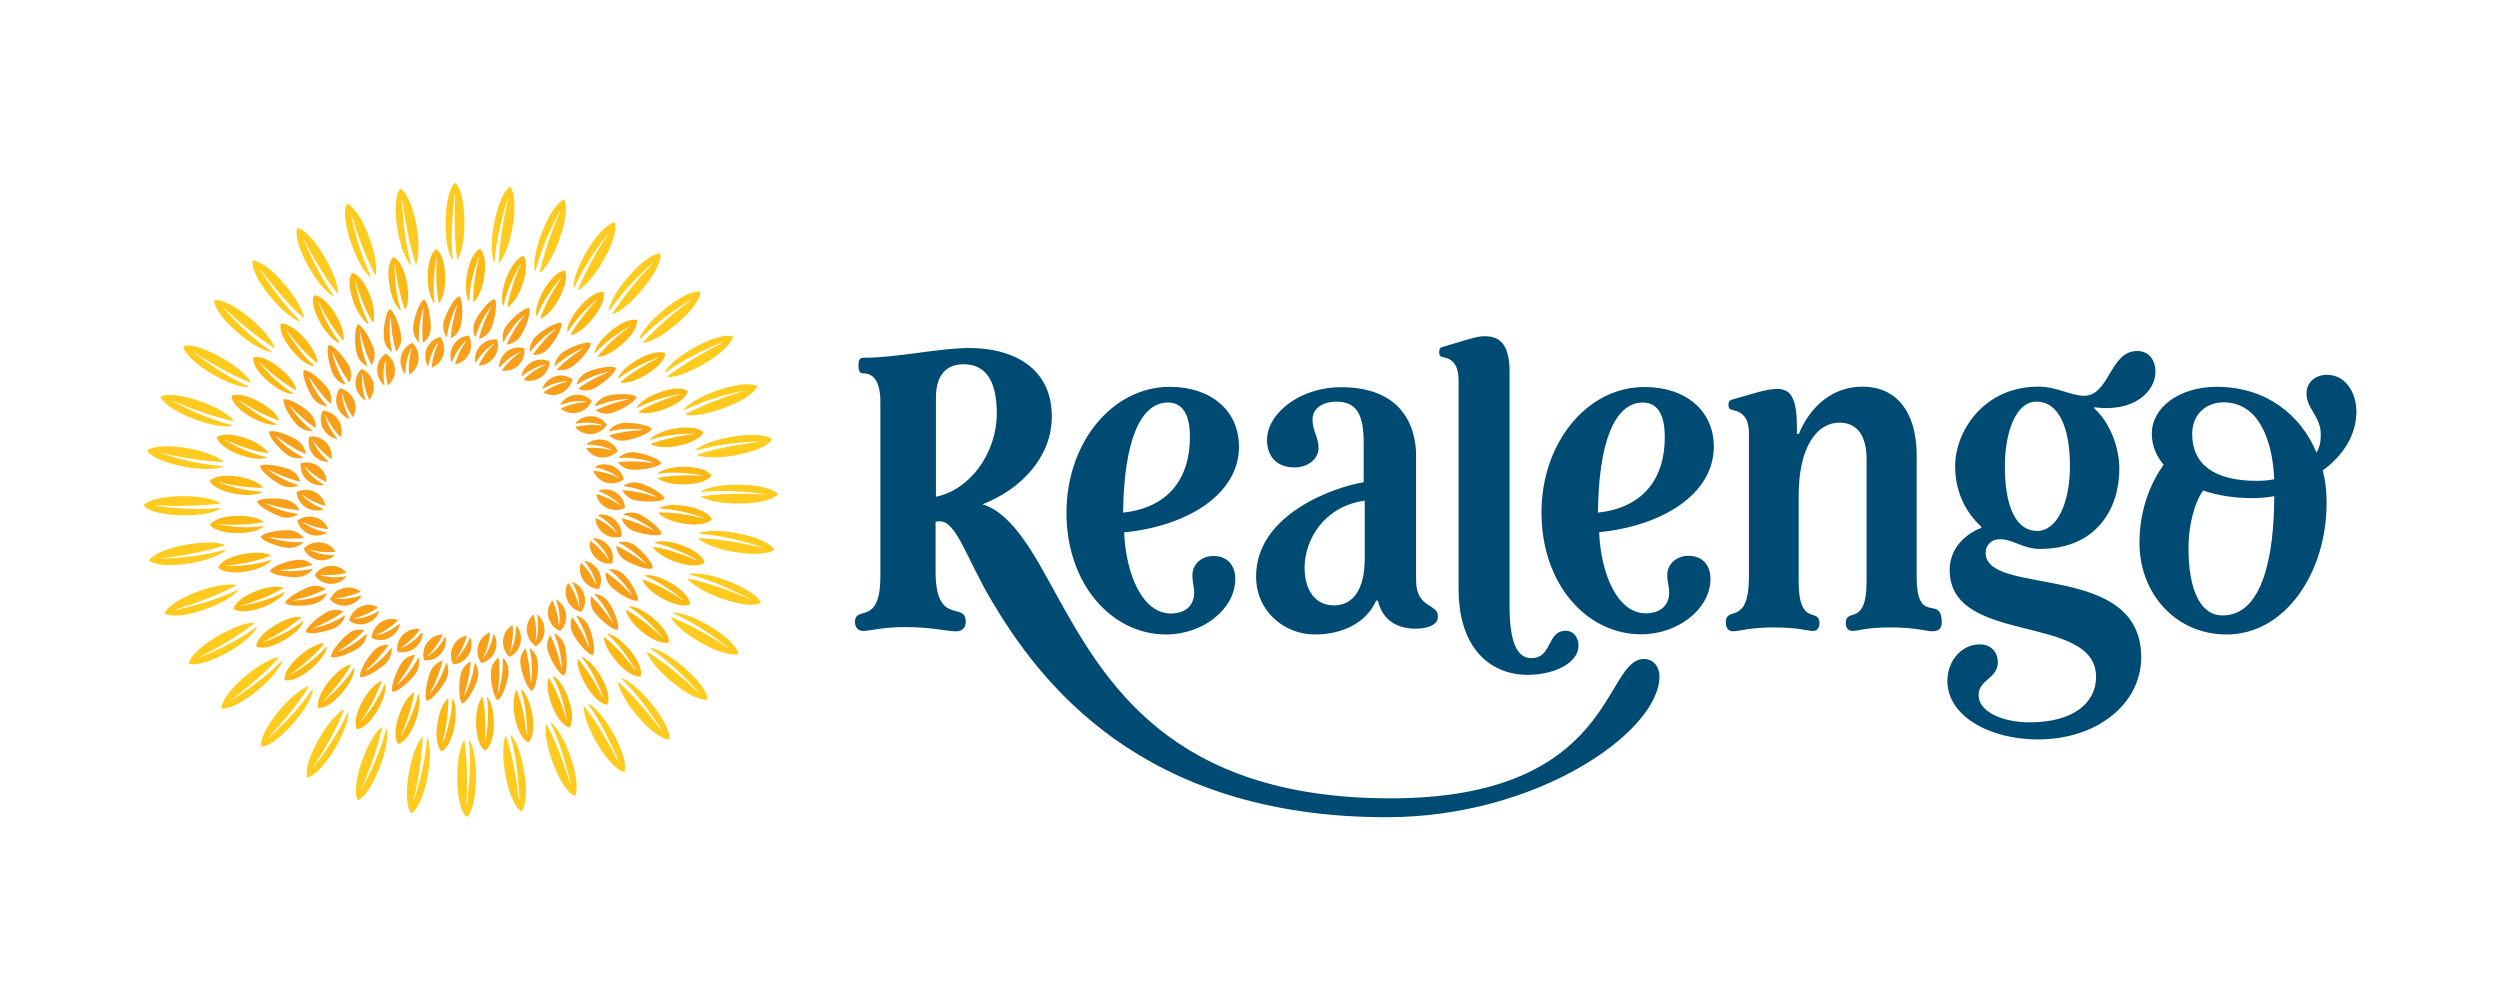 <svg xmlns="http://www.w3.org/2000/svg" xmlns:xlink="http://www.w3.org/1999/xlink" id="Layer_1" x="0px" y="0px" viewBox="0 0 141.73 56.69" style="enable-background:new 0 0 141.73 56.69;" xml:space="preserve"><style type="text/css">	.st0{fill-rule:evenodd;clip-rule:evenodd;fill:#F9A01B;}	.st1{fill-rule:evenodd;clip-rule:evenodd;fill:#FDB913;}	.st2{fill-rule:evenodd;clip-rule:evenodd;fill:#FFCB1F;}	.st3{fill-rule:evenodd;clip-rule:evenodd;fill:#004B73;}</style><g>	<path class="st0" d="M24.84,19.4c0.01,0,0.01-0.01,0.02-0.01c0.01,0.01,0.01,0.01,0.01,0.01c-0.21,0.42-0.34,0.89-0.4,1.39   c0,0.01,0,0.02,0.01,0.03c0.01,0.01,0.02,0.01,0.03,0.01c0.28-0.12,0.51-0.35,0.61-0.66c0.14-0.38,0.06-0.77-0.16-1.07   c-0.35,0.08-0.65,0.34-0.79,0.72c-0.1,0.31-0.07,0.63,0.07,0.91c0,0.01,0.01,0.01,0.02,0.01c0.01,0,0.02-0.01,0.03-0.01   C24.38,20.23,24.55,19.78,24.84,19.4 M26.42,19.31L26.42,19.31c0.02,0,0.02,0.01,0.02,0.01c-0.28,0.38-0.49,0.81-0.63,1.29   c0,0.01-0.01,0.02,0,0.03c0.01,0.01,0.02,0.01,0.03,0.01c0.29-0.06,0.56-0.26,0.72-0.54c0.2-0.34,0.19-0.75,0.03-1.08   c-0.36,0.01-0.71,0.21-0.9,0.56c-0.16,0.28-0.19,0.62-0.1,0.92c0,0.01,0.01,0.01,0.02,0.01c0.01,0,0.02,0,0.02-0.01   C25.81,20.05,26.07,19.64,26.42,19.31 M27.98,19.5c0-0.01,0.01-0.01,0.02,0v0.02c-0.34,0.32-0.63,0.71-0.85,1.16   c-0.01,0.01-0.01,0.01,0,0.02c0,0.01,0.01,0.02,0.02,0.02c0.29-0.01,0.59-0.15,0.8-0.41c0.25-0.3,0.32-0.71,0.21-1.06   c-0.36-0.04-0.73,0.09-0.99,0.4c-0.21,0.26-0.29,0.58-0.25,0.88c0,0.01,0.01,0.02,0.02,0.02c0.01,0,0.02,0,0.02-0.01   C27.26,20.12,27.58,19.76,27.98,19.5 M29.49,19.96h0.02c0,0.01,0,0.01-0.01,0.01c-0.39,0.26-0.73,0.59-1.03,1   C28.46,20.99,28.45,21,28.46,21c0,0.01,0.01,0.01,0.02,0.01c0.29,0.04,0.61-0.04,0.86-0.25c0.3-0.27,0.44-0.65,0.39-1.01   c-0.34-0.11-0.73-0.04-1.04,0.21c-0.25,0.22-0.38,0.53-0.4,0.83c0,0.01,0.01,0.01,0.02,0.02c0.01,0.01,0.02,0.01,0.03,0   C28.67,20.44,29.05,20.14,29.49,19.96 M30.89,20.67c0.01,0,0.01,0,0.02,0.01c0,0,0,0.01-0.01,0.02c-0.43,0.18-0.83,0.44-1.19,0.79   c-0.01,0.01-0.02,0.02-0.02,0.03c0,0.01,0.01,0.01,0.02,0.02c0.28,0.09,0.61,0.06,0.89-0.11c0.34-0.2,0.54-0.55,0.57-0.92   c-0.32-0.17-0.73-0.17-1.06,0.04c-0.29,0.17-0.48,0.44-0.54,0.74c0,0.01,0,0.02,0.01,0.02c0.01,0.01,0.02,0.01,0.03,0   C30.01,21,30.43,20.78,30.89,20.67 M32.15,21.61h0.02c0,0.01,0,0.02-0.01,0.02c-0.46,0.11-0.9,0.3-1.32,0.59   c-0.01,0-0.02,0.01-0.02,0.03c0,0.01,0.01,0.01,0.02,0.02c0.26,0.14,0.59,0.17,0.9,0.05c0.37-0.14,0.63-0.46,0.72-0.81   c-0.29-0.22-0.68-0.29-1.05-0.15c-0.31,0.12-0.54,0.36-0.66,0.64c0,0.02,0,0.03,0.01,0.03c0.01,0.01,0.01,0.01,0.02,0.01   C31.22,21.79,31.67,21.64,32.15,21.61 M33.23,22.77c0.01,0,0.02,0,0.02,0.01c0,0.01-0.01,0.01-0.01,0.01   c-0.47,0.03-0.94,0.14-1.4,0.35c-0.02,0.01-0.03,0.01-0.03,0.03c0,0.01,0,0.01,0.01,0.02c0.24,0.19,0.56,0.27,0.88,0.21   c0.39-0.07,0.7-0.33,0.85-0.67c-0.24-0.27-0.61-0.41-1.01-0.33c-0.33,0.05-0.6,0.26-0.77,0.51v0.03c0.01,0.01,0.01,0.02,0.03,0.01   C32.28,22.77,32.76,22.7,33.23,22.77 M34.09,24.08C34.1,24.08,34.1,24.09,34.09,24.08c0.01,0.02,0.01,0.03,0,0.03   c-0.47-0.05-0.95-0.03-1.44,0.09c-0.01,0.01-0.02,0.01-0.02,0.02c0,0.02,0,0.03,0,0.03c0.2,0.22,0.5,0.36,0.83,0.36   c0.4-0.01,0.75-0.21,0.95-0.52c-0.2-0.3-0.54-0.5-0.94-0.49c-0.33,0-0.63,0.14-0.84,0.38c0,0.01,0,0.01,0,0.02   c0,0.01,0.01,0.02,0.02,0.02C33.16,23.93,33.63,23.94,34.09,24.08 M34.71,25.53C34.71,25.53,34.72,25.53,34.71,25.53   c0.01,0.01,0,0.01-0.01,0.01c-0.45-0.13-0.93-0.18-1.43-0.15c-0.01,0.01-0.03,0.01-0.03,0.01c-0.01,0.01-0.01,0.01,0,0.03   c0.16,0.25,0.42,0.44,0.75,0.49c0.39,0.07,0.77-0.08,1.03-0.34c-0.14-0.33-0.45-0.59-0.84-0.65c-0.33-0.05-0.64,0.03-0.89,0.22   c-0.01,0.01-0.01,0.02-0.01,0.03c0,0.01,0.01,0.03,0.02,0.03C33.82,25.21,34.28,25.31,34.71,25.53 M35.07,27.06   c0,0,0.01,0.01,0.01,0.02c-0.01,0-0.01,0.01-0.02,0c-0.42-0.21-0.89-0.34-1.39-0.39c-0.01,0-0.02,0-0.02,0.01   c-0.01,0.01-0.01,0.01-0.01,0.02c0.12,0.28,0.35,0.51,0.66,0.62c0.37,0.13,0.77,0.05,1.07-0.16c-0.08-0.35-0.34-0.66-0.71-0.79   c-0.32-0.11-0.65-0.08-0.92,0.06c-0.01,0.01-0.02,0.02-0.02,0.03c0,0.01,0.01,0.02,0.02,0.02C34.24,26.6,34.69,26.78,35.07,27.06    M35.16,28.63v0.01c0,0.01-0.01,0.01-0.02,0c-0.38-0.28-0.81-0.48-1.29-0.63c-0.01,0-0.02,0-0.03,0.01   c-0.01,0.01-0.01,0.02-0.01,0.02c0.06,0.3,0.25,0.57,0.54,0.73c0.34,0.19,0.75,0.19,1.08,0.02c-0.02-0.36-0.22-0.7-0.56-0.9   c-0.29-0.16-0.62-0.19-0.92-0.09c-0.01,0-0.02,0.01-0.02,0.01c0,0.01,0,0.03,0.02,0.03C34.42,28.04,34.83,28.28,35.16,28.63    M34.97,30.2c0.01,0.01,0.01,0.01,0,0.01c0,0.01-0.01,0.01-0.02,0c-0.32-0.34-0.71-0.62-1.16-0.84c-0.01,0-0.02-0.01-0.02,0   c-0.01,0.01-0.01,0.01-0.01,0.02c0.01,0.3,0.15,0.6,0.41,0.81c0.3,0.26,0.71,0.32,1.06,0.22c0.04-0.36-0.1-0.73-0.4-0.98   c-0.26-0.22-0.58-0.3-0.89-0.26c-0.01,0-0.02,0.01-0.03,0.02c0,0.02,0,0.02,0.01,0.03C34.35,29.48,34.71,29.8,34.97,30.2    M34.51,31.71v0.01c-0.01,0.01-0.02,0.01-0.02,0c-0.26-0.39-0.59-0.74-1-1.04c-0.01,0-0.02-0.01-0.03-0.01   c-0.01,0.01-0.02,0.01-0.02,0.02c-0.04,0.29,0.04,0.62,0.26,0.87c0.26,0.29,0.64,0.43,1,0.39c0.11-0.34,0.04-0.73-0.22-1.04   c-0.22-0.26-0.53-0.39-0.83-0.4c-0.01,0-0.02,0-0.02,0.01c-0.01,0.01-0.01,0.02,0,0.03C34.02,30.89,34.33,31.27,34.51,31.71    M33.8,33.11C33.8,33.11,33.8,33.12,33.8,33.11c-0.01,0.02-0.02,0.01-0.03,0.01c-0.18-0.43-0.45-0.83-0.8-1.19   c-0.01-0.01-0.02-0.01-0.03-0.01c-0.01,0-0.01,0.01-0.01,0.01c-0.1,0.29-0.06,0.61,0.1,0.9c0.2,0.34,0.55,0.54,0.92,0.56   c0.17-0.32,0.17-0.72-0.03-1.06c-0.18-0.28-0.45-0.47-0.75-0.53c-0.01-0.01-0.02,0-0.02,0.01c-0.01,0.01-0.01,0.01,0,0.03   C33.47,32.22,33.69,32.64,33.8,33.11 M32.85,34.38L32.85,34.38c-0.01,0.01-0.02,0.01-0.02,0c-0.11-0.46-0.3-0.89-0.59-1.31   c0-0.01-0.01-0.01-0.02-0.01c0,0-0.02,0-0.03,0.01c-0.13,0.27-0.17,0.6-0.05,0.91c0.14,0.37,0.46,0.63,0.81,0.71   c0.22-0.28,0.29-0.67,0.15-1.05c-0.12-0.31-0.36-0.54-0.64-0.65c-0.01-0.01-0.02-0.01-0.03,0C32.43,32.98,32.43,33,32.43,33   C32.68,33.44,32.83,33.89,32.85,34.38 M31.7,35.45c0,0,0,0.01-0.01,0.01c-0.01,0-0.01,0-0.01-0.01c-0.03-0.47-0.14-0.93-0.35-1.39   c-0.01-0.01-0.01-0.01-0.02-0.01c-0.01-0.01-0.02,0-0.02,0.01c-0.18,0.23-0.27,0.55-0.21,0.87c0.07,0.39,0.34,0.7,0.67,0.85   c0.27-0.25,0.41-0.63,0.33-1.02c-0.06-0.32-0.26-0.59-0.51-0.76c-0.01-0.01-0.02-0.01-0.03,0c-0.01,0.01-0.02,0.01-0.01,0.02   C31.7,34.5,31.77,34.97,31.7,35.45 M30.39,36.31L30.39,36.31c-0.02,0.01-0.02,0-0.02,0c0.06-0.47,0.02-0.95-0.1-1.43   c-0.01-0.01-0.01-0.02-0.02-0.02c-0.02-0.01-0.02-0.01-0.03,0c-0.22,0.2-0.36,0.5-0.36,0.83c0.01,0.4,0.22,0.75,0.52,0.95   c0.3-0.19,0.5-0.54,0.49-0.93c0-0.34-0.14-0.63-0.37-0.84c-0.01-0.01-0.02-0.01-0.03-0.01c-0.01,0.01-0.02,0.02-0.02,0.02   C30.54,35.37,30.52,35.85,30.39,36.31 M28.94,36.92c0,0.01,0,0.02-0.01,0.01c-0.01,0-0.01,0-0.01-0.01   c0.13-0.45,0.18-0.92,0.15-1.43c-0.01-0.01-0.01-0.02-0.02-0.03c-0.01-0.01-0.01-0.01-0.03,0c-0.25,0.16-0.44,0.43-0.49,0.76   c-0.06,0.39,0.08,0.77,0.34,1.02c0.34-0.14,0.59-0.44,0.65-0.84c0.06-0.33-0.03-0.65-0.22-0.89c-0.01-0.01-0.01-0.01-0.02-0.01   c-0.01,0.01-0.03,0.01-0.03,0.02C29.26,36.03,29.16,36.51,28.94,36.92 M27.41,37.29c0,0.01-0.01,0.01-0.02,0.01   c0,0-0.01-0.01,0-0.01c0.21-0.42,0.34-0.88,0.39-1.38c0-0.01,0-0.03-0.01-0.03c-0.01-0.01-0.02-0.02-0.02-0.01   c-0.28,0.11-0.51,0.34-0.62,0.65c-0.13,0.38-0.06,0.77,0.16,1.07c0.35-0.08,0.66-0.34,0.79-0.71c0.11-0.31,0.08-0.65-0.06-0.92   C28,35.95,28,35.95,27.99,35.95c-0.01,0.01-0.02,0.01-0.02,0.02C27.87,36.46,27.69,36.91,27.41,37.29 M25.84,37.37   c-0.01,0.01-0.01,0.01-0.01,0.01c-0.01-0.01-0.01-0.01,0-0.01c0.28-0.38,0.48-0.81,0.63-1.29c0-0.02,0-0.03-0.01-0.03   c-0.01-0.01-0.02-0.01-0.02-0.01c-0.29,0.06-0.56,0.25-0.72,0.54c-0.19,0.34-0.19,0.75-0.02,1.08c0.36-0.01,0.7-0.22,0.9-0.57   c0.16-0.28,0.18-0.61,0.09-0.91c0-0.01-0.01-0.01-0.02-0.01c-0.02-0.01-0.03,0-0.03,0.01C26.43,36.64,26.19,37.05,25.84,37.37    M24.27,37.19h-0.02c-0.01-0.01-0.01-0.02,0-0.02c0.34-0.32,0.62-0.71,0.84-1.16c0-0.01,0.01-0.01,0-0.03   c-0.01-0.01-0.01-0.01-0.02-0.01c-0.3,0.01-0.6,0.15-0.81,0.41c-0.26,0.3-0.32,0.7-0.22,1.05c0.36,0.05,0.73-0.09,0.98-0.4   c0.22-0.26,0.29-0.57,0.25-0.88c0-0.02-0.01-0.03-0.02-0.03c-0.02-0.01-0.02,0-0.03,0.01C24.99,36.57,24.67,36.92,24.27,37.19    M22.77,36.73c-0.01,0.01-0.02,0.01-0.02,0c-0.01,0-0.01-0.01,0-0.02c0.39-0.26,0.74-0.59,1.04-1c0.01-0.01,0.01-0.01,0.01-0.02   c-0.01-0.02-0.02-0.03-0.02-0.03c-0.3-0.04-0.61,0.05-0.87,0.26c-0.3,0.26-0.43,0.64-0.39,1.01c0.34,0.1,0.73,0.03,1.04-0.22   c0.26-0.22,0.39-0.52,0.4-0.82c0.01-0.01,0-0.02-0.01-0.02c-0.01-0.01-0.03-0.01-0.03,0C23.58,36.25,23.21,36.54,22.77,36.73    M21.36,36.02h-0.02c-0.01-0.01,0-0.02,0-0.02c0.43-0.19,0.83-0.45,1.19-0.81c0.01-0.01,0.01-0.01,0.01-0.02   c0-0.01-0.01-0.03-0.01-0.03c-0.29-0.09-0.61-0.06-0.9,0.11c-0.34,0.21-0.54,0.56-0.56,0.92c0.32,0.16,0.72,0.16,1.06-0.04   c0.29-0.17,0.47-0.44,0.54-0.74c0.01-0.01,0-0.02-0.01-0.02c-0.01-0.01-0.02-0.02-0.02-0.01C22.25,35.68,21.83,35.91,21.36,36.02    M20.09,35.08C20.09,35.08,20.09,35.08,20.09,35.08c-0.01-0.02-0.01-0.02,0-0.03c0.45-0.11,0.89-0.3,1.31-0.58   c0.01-0.01,0.02-0.02,0.02-0.03c0-0.01,0-0.01-0.01-0.02c-0.27-0.15-0.6-0.17-0.9-0.06c-0.37,0.15-0.64,0.46-0.72,0.82   c0.29,0.22,0.68,0.29,1.05,0.14c0.31-0.11,0.54-0.35,0.65-0.64c0.01-0.01,0.01-0.02,0-0.03c-0.01-0.01-0.01-0.02-0.03-0.01   C21.03,34.9,20.57,35.05,20.09,35.08 M19.02,33.93L19.02,33.93c-0.01-0.01-0.01-0.02,0-0.02c0.47-0.03,0.93-0.15,1.4-0.35   c0.01,0,0.02-0.01,0.02-0.01c0.01-0.01,0-0.02-0.01-0.02c-0.23-0.19-0.55-0.27-0.88-0.21c-0.39,0.07-0.7,0.33-0.84,0.67   c0.25,0.26,0.62,0.4,1.01,0.33c0.33-0.07,0.6-0.25,0.76-0.51c0.01-0.01,0.01-0.02,0-0.03c-0.01-0.01-0.01-0.01-0.02-0.01   C19.97,33.91,19.5,33.98,19.02,33.93 M18.16,32.6C18.16,32.6,18.15,32.6,18.16,32.6c-0.01-0.02,0-0.02,0-0.02   c0.47,0.05,0.95,0.03,1.44-0.1c0.02,0,0.02-0.01,0.02-0.02c0.01-0.01,0.01-0.02,0-0.02c-0.21-0.22-0.5-0.37-0.83-0.36   c-0.4,0-0.75,0.21-0.95,0.52c0.19,0.31,0.54,0.5,0.93,0.5c0.34,0,0.63-0.15,0.84-0.38c0.01-0.01,0.01-0.02,0.01-0.03   c-0.01-0.01-0.02-0.02-0.02-0.02C19.1,32.76,18.62,32.75,18.16,32.6 M17.54,31.16c-0.01,0-0.01-0.01-0.01-0.01   c0,0,0-0.01,0.01-0.01c0.45,0.14,0.93,0.19,1.43,0.15c0.01,0,0.02,0,0.03-0.01c0.01-0.02,0.01-0.03,0-0.03   c-0.16-0.26-0.43-0.44-0.76-0.49c-0.39-0.07-0.77,0.07-1.02,0.34c0.14,0.33,0.45,0.59,0.84,0.65c0.33,0.05,0.64-0.04,0.88-0.22   c0.01-0.01,0.02-0.02,0.02-0.03c-0.01-0.01-0.02-0.02-0.02-0.02C18.44,31.47,17.97,31.38,17.54,31.16 M17.18,29.63   c-0.01-0.01-0.01-0.01-0.01-0.02c0-0.01,0.01-0.01,0.01-0.01c0.42,0.21,0.88,0.34,1.38,0.4c0.01,0,0.02,0,0.03-0.01   c0-0.01,0.01-0.01,0-0.03c-0.11-0.28-0.34-0.51-0.66-0.61c-0.37-0.13-0.77-0.06-1.07,0.16c0.08,0.35,0.34,0.65,0.71,0.79   c0.31,0.11,0.65,0.07,0.92-0.07c0.01,0,0.02-0.01,0.02-0.03c-0.01-0.01-0.01-0.02-0.02-0.03C18.01,30.09,17.57,29.91,17.18,29.63    M17.1,28.05C17.09,28.05,17.09,28.04,17.1,28.05c0-0.01,0.01-0.01,0.01-0.01c0.38,0.28,0.81,0.49,1.29,0.63   c0.02,0,0.02,0.01,0.03,0c0.01-0.01,0.01-0.01,0.01-0.03c-0.06-0.29-0.25-0.56-0.54-0.72c-0.34-0.2-0.75-0.19-1.08-0.03   c0.02,0.36,0.22,0.71,0.57,0.9c0.29,0.17,0.62,0.19,0.91,0.1c0.01,0,0.02-0.01,0.02-0.02c0.01-0.01,0-0.03-0.01-0.03   C17.83,28.66,17.42,28.4,17.1,28.05 M17.28,26.49v-0.02h0.02c0.33,0.34,0.71,0.63,1.17,0.84c0.01,0.01,0.02,0.01,0.03,0.01   c0.01-0.01,0.01-0.01,0.01-0.03c-0.01-0.3-0.14-0.59-0.4-0.81c-0.31-0.25-0.71-0.32-1.06-0.22c-0.05,0.36,0.09,0.73,0.4,0.99   c0.26,0.21,0.57,0.29,0.88,0.25c0.02,0,0.02-0.01,0.02-0.02c0.01-0.01,0-0.02-0.01-0.02C17.9,27.21,17.54,26.89,17.28,26.49    M17.74,24.98c-0.01,0-0.01-0.01,0-0.01c0,0,0.01,0,0.02,0.01c0.26,0.39,0.59,0.73,1,1.03c0.01,0.01,0.01,0.01,0.02,0.01   c0.01,0,0.02-0.01,0.02-0.01c0.04-0.3-0.05-0.62-0.26-0.87c-0.26-0.3-0.64-0.44-1-0.39c-0.1,0.34-0.03,0.73,0.22,1.04   c0.21,0.25,0.52,0.38,0.82,0.4c0.01,0,0.02-0.01,0.03-0.02c0-0.01,0-0.01-0.01-0.02C18.22,25.8,17.93,25.42,17.74,24.98    M18.45,23.58v-0.02c0.01,0,0.02,0,0.02,0.01c0.19,0.42,0.46,0.83,0.81,1.18c0.01,0.01,0.01,0.01,0.02,0.01   c0.01,0,0.02-0.01,0.02-0.01c0.09-0.29,0.06-0.61-0.1-0.9c-0.21-0.34-0.56-0.54-0.92-0.57c-0.16,0.32-0.16,0.73,0.04,1.06   c0.17,0.28,0.45,0.48,0.74,0.54c0.01,0,0.02,0,0.03-0.01c0-0.01,0.01-0.02,0-0.03C18.79,24.46,18.55,24.04,18.45,23.58    M19.39,22.32c0-0.01,0-0.01,0.01-0.02c0.01,0,0.01,0,0.01,0.01c0.11,0.46,0.3,0.9,0.58,1.32c0.01,0.01,0.01,0.02,0.02,0.02   c0.01,0,0.02-0.01,0.02-0.02c0.14-0.26,0.17-0.59,0.06-0.9c-0.14-0.38-0.46-0.63-0.82-0.72c-0.21,0.29-0.29,0.69-0.14,1.06   c0.11,0.31,0.35,0.54,0.64,0.66c0.01,0,0.02,0,0.02-0.01c0.01-0.01,0.02-0.02,0.01-0.03C19.57,23.25,19.42,22.8,19.39,22.32    M20.54,21.24c0-0.01,0.01-0.01,0.01-0.02c0.01,0,0.02,0.01,0.02,0.01c0.03,0.47,0.14,0.94,0.35,1.4c0,0.02,0.01,0.02,0.02,0.02   c0.01,0,0.02,0,0.02-0.01c0.19-0.24,0.27-0.56,0.22-0.88c-0.08-0.39-0.34-0.7-0.68-0.85c-0.26,0.24-0.4,0.61-0.33,1.01   c0.06,0.33,0.26,0.59,0.52,0.76h0.02c0.01-0.01,0.01-0.01,0.01-0.03C20.56,22.19,20.49,21.71,20.54,21.24 M21.87,20.38   C21.87,20.37,21.87,20.37,21.87,20.38c0.01-0.01,0.01-0.01,0.01,0c-0.05,0.47-0.02,0.95,0.1,1.43c0,0.01,0.01,0.01,0.02,0.02   c0.01,0,0.02,0,0.03-0.01c0.22-0.2,0.37-0.49,0.36-0.83c0-0.4-0.21-0.75-0.52-0.95c-0.3,0.2-0.49,0.55-0.49,0.94   c0.01,0.33,0.15,0.63,0.37,0.84c0.01,0.01,0.02,0.01,0.03,0c0.01,0,0.02-0.01,0.02-0.01C21.71,21.31,21.72,20.83,21.87,20.38    M23.31,19.76c0,0,0.01-0.01,0.02-0.01c0,0,0.01,0.01,0.01,0.02c-0.13,0.44-0.19,0.92-0.15,1.43c0,0.01,0,0.02,0.02,0.02   c0.01,0.01,0.02,0.01,0.02,0c0.25-0.16,0.44-0.42,0.49-0.75c0.06-0.39-0.07-0.77-0.34-1.03c-0.34,0.14-0.59,0.44-0.66,0.84   c-0.05,0.33,0.04,0.65,0.22,0.89c0.01,0.01,0.02,0.01,0.03,0.01c0.01,0,0.01-0.01,0.01-0.01C23,20.65,23.09,20.19,23.31,19.76"></path>	<path class="st0" d="M26.04,16.79c-0.34,0.11-0.77,1.04-0.88,1.41c-0.08,0.31-0.02,0.63,0.14,0.89c0,0.01,0.01,0.01,0.02,0.01   c0.01,0,0.02-0.01,0.02-0.01c0.09-0.66,0.29-1.26,0.57-1.81l0.01-0.01c0.01,0.01,0.01,0.01,0.01,0.01   c-0.19,0.61-0.33,1.22-0.38,1.86c-0.01,0.01,0,0.02,0.01,0.03c0.01,0,0.01,0.01,0.02,0c0.26-0.14,0.45-0.38,0.54-0.69   C26.23,18.09,26.28,17.06,26.04,16.79 M28.05,16.96c-0.35,0.05-0.95,0.88-1.11,1.23c-0.14,0.3-0.14,0.61-0.02,0.89   c0,0.01,0.01,0.01,0.02,0.01c0.01,0,0.01,0,0.02-0.01c0.2-0.64,0.5-1.19,0.87-1.68c0-0.01,0.01-0.01,0.02-0.01   c0,0.01,0.01,0.01,0,0.01c-0.29,0.56-0.54,1.14-0.69,1.76c0,0.02,0,0.02,0.01,0.03c0.01,0.01,0.02,0.01,0.03,0.01   c0.28-0.09,0.52-0.3,0.65-0.59C28,18.27,28.24,17.26,28.05,16.96 M30,17.46c-0.35-0.01-1.08,0.7-1.31,1.03   c-0.18,0.26-0.23,0.58-0.17,0.87c0,0.01,0.01,0.02,0.01,0.02c0.02,0,0.02,0,0.03-0.01c0.3-0.59,0.69-1.09,1.15-1.5   c0.01-0.01,0.01-0.01,0.02,0c0,0,0.01,0.01,0,0.01c-0.38,0.49-0.73,1.03-0.99,1.61c-0.01,0.02-0.01,0.03,0,0.03   c0,0.01,0.01,0.01,0.02,0.01c0.29-0.04,0.56-0.2,0.74-0.46C29.73,18.75,30.13,17.8,30,17.46 M31.83,18.31   c-0.35-0.08-1.19,0.5-1.47,0.78c-0.22,0.22-0.34,0.53-0.33,0.82c0,0.01,0.01,0.02,0.02,0.02c0.01,0.01,0.02,0.01,0.02,0   c0.41-0.53,0.88-0.95,1.4-1.28h0.02c0.01,0.01,0.01,0.01,0,0.01c-0.46,0.42-0.89,0.89-1.26,1.42c0,0.01-0.01,0.01,0,0.03   c0,0.01,0.01,0.01,0.02,0.01c0.29,0.01,0.58-0.1,0.81-0.34C31.34,19.52,31.9,18.66,31.83,18.31 M33.49,19.45   c-0.34-0.13-1.26,0.29-1.58,0.52c-0.26,0.18-0.42,0.46-0.47,0.76c0,0.01,0,0.01,0.01,0.02c0.01,0.01,0.02,0.01,0.02,0   c0.5-0.45,1.03-0.78,1.6-1.02h0.01v0.01c-0.53,0.34-1.04,0.73-1.49,1.18c0,0.01-0.01,0.02-0.01,0.03c0,0.01,0.01,0.01,0.02,0.01   c0.28,0.06,0.59,0,0.85-0.18C32.79,20.56,33.5,19.8,33.49,19.45 M34.92,20.86c-0.3-0.18-1.29,0.06-1.64,0.24   c-0.29,0.14-0.49,0.38-0.59,0.67c0,0.01,0,0.02,0.01,0.02c0.01,0.01,0.02,0.02,0.02,0.01c0.57-0.36,1.15-0.59,1.75-0.72   c0,0,0.01,0,0.01,0.01c0.01,0,0,0.01,0,0.01c-0.58,0.24-1.15,0.53-1.67,0.91c-0.01,0-0.02,0.01-0.02,0.03   c0,0.01,0.01,0.02,0.02,0.02c0.27,0.1,0.58,0.1,0.88-0.04C34.04,21.83,34.87,21.22,34.92,20.86 M36.09,22.5   c-0.26-0.24-1.28-0.16-1.67-0.06c-0.31,0.09-0.55,0.29-0.69,0.55c-0.01,0.02-0.01,0.03,0,0.03c0.01,0.01,0.02,0.01,0.03,0.01   c0.62-0.26,1.23-0.38,1.84-0.41c0.01,0,0.02,0.01,0.02,0.01c0,0.01,0,0.01-0.01,0.01c-0.61,0.14-1.22,0.33-1.8,0.6   c-0.01,0.01-0.02,0.01-0.02,0.02c0,0.01,0,0.03,0.01,0.03c0.25,0.15,0.57,0.21,0.87,0.12C35.05,23.31,35.97,22.85,36.09,22.5    M36.95,24.32c-0.22-0.28-1.24-0.38-1.63-0.34c-0.32,0.03-0.6,0.19-0.78,0.42c-0.01,0.01-0.01,0.02-0.01,0.03   c0.01,0.01,0.02,0.02,0.03,0.02c0.65-0.15,1.28-0.17,1.89-0.09c0.01,0,0.01,0,0.01,0.01c0,0.01,0,0.01-0.01,0.01   c-0.63,0.03-1.26,0.11-1.87,0.28c-0.02,0.01-0.03,0.01-0.03,0.02c-0.01,0.01,0,0.02,0.01,0.03c0.22,0.19,0.51,0.3,0.84,0.27   C35.8,24.93,36.78,24.64,36.95,24.32 M37.49,26.26c-0.17-0.32-1.15-0.59-1.55-0.62c-0.32-0.02-0.62,0.08-0.84,0.28   c-0.01,0.01-0.02,0.02-0.01,0.02c0,0.02,0.01,0.02,0.01,0.02c0.67-0.03,1.29,0.06,1.88,0.24C37,26.22,37,26.22,37,26.23   c0,0.01-0.01,0.01-0.01,0.01c-0.63-0.08-1.26-0.11-1.9-0.05c-0.01,0-0.03,0-0.03,0.01c-0.01,0.02-0.01,0.03,0,0.03   c0.18,0.23,0.46,0.38,0.77,0.4C36.24,26.66,37.26,26.54,37.49,26.26 M37.68,28.27c-0.11-0.34-1.04-0.78-1.41-0.88   c-0.31-0.08-0.63-0.03-0.89,0.13c-0.01,0.01-0.01,0.01-0.01,0.02c0,0.02,0.01,0.03,0.01,0.03c0.66,0.09,1.26,0.29,1.81,0.57   c0,0,0.01,0.01,0.01,0.02c-0.01,0-0.01,0.01-0.01,0.01c-0.6-0.19-1.22-0.33-1.86-0.38c-0.02,0-0.03,0-0.03,0.01v0.03   c0.14,0.26,0.38,0.45,0.69,0.53C36.38,28.44,37.41,28.51,37.68,28.27 M37.51,30.28c-0.05-0.35-0.88-0.95-1.24-1.12   c-0.29-0.13-0.61-0.13-0.89-0.03c-0.01,0.01-0.01,0.02-0.01,0.03c0,0.01,0,0.02,0.01,0.02c0.64,0.2,1.19,0.5,1.68,0.88   c0.01,0,0.01,0.01,0.01,0.01c0,0.01-0.01,0.01-0.02,0.01c-0.56-0.3-1.14-0.53-1.76-0.69c-0.02-0.01-0.02-0.01-0.03,0   c-0.01,0.01-0.01,0.01-0.01,0.03c0.1,0.27,0.3,0.51,0.59,0.65C36.2,30.22,37.21,30.46,37.51,30.28 M37.01,32.22   c0.01-0.36-0.7-1.08-1.03-1.31c-0.27-0.18-0.58-0.24-0.87-0.18c-0.01,0.01-0.01,0.02-0.02,0.03c0,0.01,0,0.02,0.01,0.02   c0.6,0.31,1.08,0.7,1.51,1.16c0.01,0,0.01,0.01,0,0.01c0,0.01-0.01,0.01-0.01,0.01c-0.5-0.39-1.04-0.72-1.62-1h-0.03   c-0.01,0.01-0.02,0.02-0.01,0.03c0.04,0.29,0.2,0.57,0.46,0.74C35.72,31.94,36.67,32.36,37.01,32.22 M36.16,34.05   c0.08-0.34-0.5-1.19-0.78-1.46c-0.22-0.23-0.53-0.34-0.82-0.32c-0.02,0-0.02,0-0.02,0.01c-0.01,0.01-0.01,0.02,0,0.03   c0.54,0.41,0.95,0.88,1.28,1.4v0.01H35.8c-0.42-0.47-0.89-0.89-1.42-1.26c-0.01-0.01-0.02-0.01-0.03-0.01   c-0.01,0.01-0.02,0.02-0.02,0.02c-0.01,0.3,0.1,0.59,0.34,0.82C34.95,33.56,35.81,34.13,36.16,34.05 M35.02,35.71   c0.14-0.32-0.29-1.26-0.52-1.58c-0.18-0.26-0.46-0.42-0.76-0.46c-0.01-0.01-0.02,0-0.02,0.01c-0.01,0.01-0.01,0.03,0,0.03   c0.45,0.49,0.78,1.03,1.02,1.59v0.02c-0.01,0-0.01,0-0.01-0.01c-0.34-0.53-0.73-1.03-1.18-1.48c-0.01-0.01-0.02-0.02-0.03-0.01   c-0.01,0-0.02,0.01-0.02,0.01c-0.06,0.29,0,0.6,0.18,0.86C33.91,35.01,34.66,35.72,35.02,35.71 M33.61,37.14   c0.19-0.31-0.06-1.29-0.24-1.64c-0.13-0.3-0.38-0.5-0.66-0.59c-0.01-0.01-0.02-0.01-0.02,0c-0.01,0.01-0.02,0.02-0.01,0.03   c0.36,0.56,0.59,1.15,0.72,1.74c0,0.01,0,0.01-0.01,0.01c0,0-0.01,0-0.01-0.01c-0.24-0.58-0.54-1.14-0.91-1.66   c0-0.01-0.01-0.02-0.03-0.02c0,0-0.01,0.01-0.02,0.02c-0.1,0.27-0.1,0.59,0.04,0.88C32.64,36.26,33.25,37.09,33.61,37.14    M31.97,38.3c0.24-0.26,0.16-1.28,0.06-1.66c-0.09-0.31-0.3-0.56-0.55-0.7c-0.02,0-0.03,0-0.03,0.01c-0.01,0-0.02,0.01-0.01,0.03   c0.25,0.61,0.38,1.23,0.41,1.85c0,0.01-0.01,0.01-0.01,0.01c-0.01,0.01-0.02,0-0.02,0c-0.14-0.63-0.33-1.22-0.6-1.8l-0.02-0.03   c-0.01,0-0.02,0.01-0.02,0.02c-0.15,0.24-0.21,0.56-0.12,0.87C31.16,37.27,31.62,38.19,31.97,38.3 M30.15,39.17   c0.28-0.21,0.38-1.23,0.34-1.62c-0.03-0.32-0.19-0.6-0.42-0.78c-0.01,0-0.03-0.01-0.03,0c-0.01,0.01-0.02,0.01-0.01,0.02   c0.14,0.65,0.16,1.29,0.08,1.89c0,0.01,0,0.01-0.01,0.01c-0.01,0-0.01-0.01-0.01-0.01c-0.03-0.64-0.11-1.26-0.28-1.88   c-0.01-0.01-0.02-0.02-0.02-0.03c-0.01,0-0.02,0-0.02,0.01c-0.19,0.22-0.3,0.52-0.27,0.84C29.54,38.01,29.83,39,30.15,39.17    M28.21,39.7c0.32-0.16,0.59-1.15,0.62-1.54c0.02-0.32-0.08-0.62-0.28-0.84c-0.01-0.01-0.02-0.01-0.02-0.01   c-0.02,0.01-0.03,0.02-0.03,0.03c0.03,0.67-0.06,1.29-0.24,1.87c-0.01,0.01-0.01,0.02-0.02,0.02c0,0-0.01-0.01-0.01-0.02   c0.08-0.62,0.11-1.25,0.05-1.9c0-0.01,0-0.01-0.01-0.02c-0.01,0-0.02,0-0.03,0.01c-0.22,0.17-0.38,0.46-0.41,0.77   C27.81,38.46,27.92,39.48,28.21,39.7 M26.2,39.89c0.34-0.11,0.78-1.03,0.88-1.41c0.08-0.31,0.02-0.63-0.13-0.88   c-0.01-0.01-0.02-0.01-0.02-0.01c-0.02,0-0.02,0.01-0.02,0.02c-0.09,0.67-0.29,1.25-0.57,1.8c0,0.01-0.01,0.01-0.02,0.01   l-0.01-0.01c0.19-0.6,0.33-1.21,0.38-1.86c0-0.01,0-0.02-0.01-0.03c-0.01-0.01-0.02-0.01-0.03,0c-0.26,0.14-0.45,0.38-0.53,0.7   C26.03,38.59,25.96,39.62,26.2,39.89 M24.19,39.73c0.35-0.05,0.95-0.88,1.12-1.23c0.13-0.3,0.13-0.62,0.02-0.9   c-0.01-0.01-0.02-0.01-0.02-0.01c-0.01,0-0.02,0.01-0.02,0.01c-0.2,0.64-0.5,1.19-0.88,1.68c0,0-0.01,0.01-0.01,0   c-0.01,0-0.01-0.01-0.01-0.01c0.3-0.57,0.53-1.15,0.7-1.77c0.01-0.01,0.01-0.02,0-0.03c-0.01-0.01-0.02-0.02-0.03-0.01   c-0.27,0.09-0.51,0.3-0.65,0.59C24.25,38.43,24.01,39.42,24.19,39.73 M22.25,39.22c0.36,0.01,1.08-0.7,1.31-1.02   c0.18-0.27,0.24-0.58,0.18-0.88c-0.01-0.01-0.02-0.02-0.02-0.02c-0.01-0.01-0.02,0-0.02,0.01c-0.31,0.59-0.7,1.08-1.16,1.5h-0.01   c-0.01-0.01-0.01-0.01-0.01-0.02c0.39-0.5,0.72-1.03,1-1.62v-0.03c-0.01-0.01-0.02-0.01-0.03-0.01c-0.29,0.04-0.57,0.2-0.74,0.47   C22.53,37.95,22.11,38.89,22.25,39.22 M20.42,38.38c0.34,0.07,1.19-0.5,1.46-0.78c0.23-0.23,0.33-0.53,0.33-0.83   c-0.01-0.01-0.01-0.01-0.01-0.03c-0.02,0-0.02,0-0.03,0.01c-0.41,0.53-0.88,0.94-1.4,1.28c0,0-0.01,0-0.02-0.01v-0.01   c0.47-0.43,0.89-0.89,1.26-1.42c0.01-0.01,0.01-0.02,0.01-0.03c-0.01-0.01-0.02-0.01-0.02-0.01c-0.29-0.01-0.59,0.1-0.81,0.34   C20.91,37.17,20.34,38.03,20.42,38.38 M18.76,37.25c0.33,0.13,1.26-0.3,1.58-0.52c0.26-0.19,0.42-0.47,0.46-0.76   c0.01-0.01,0-0.02-0.01-0.02c-0.01-0.01-0.02-0.01-0.03,0c-0.49,0.44-1.03,0.77-1.6,1.01c0,0.01-0.01,0.01-0.02,0   c0,0,0-0.01,0.01-0.01c0.53-0.34,1.03-0.72,1.48-1.18c0.01-0.01,0.02-0.02,0.01-0.03c0-0.01-0.01-0.02-0.01-0.03   c-0.29-0.06-0.6,0-0.86,0.19C19.46,36.13,18.76,36.88,18.76,37.25 M17.33,35.83c0.3,0.19,1.29-0.06,1.64-0.23   c0.3-0.14,0.5-0.38,0.59-0.67c0.01-0.01,0.01-0.02,0-0.03c-0.01-0.01-0.02-0.01-0.03,0c-0.56,0.36-1.15,0.58-1.75,0.72   c-0.01,0-0.02,0-0.02-0.01c0-0.01,0-0.01,0.01-0.01c0.58-0.24,1.14-0.52,1.67-0.9c0.01-0.01,0.02-0.01,0.02-0.03   c0-0.01-0.01-0.02-0.02-0.02c-0.27-0.11-0.59-0.1-0.88,0.03C18.2,34.86,17.38,35.48,17.33,35.83 M16.16,34.18   c0.26,0.24,1.28,0.17,1.66,0.05c0.31-0.08,0.56-0.28,0.7-0.55c0-0.01,0-0.02-0.01-0.03c0-0.01-0.02-0.01-0.02-0.01   c-0.62,0.26-1.24,0.38-1.85,0.41c-0.01,0-0.01,0-0.01-0.01c-0.01-0.01,0-0.01,0.01-0.01c0.61-0.13,1.21-0.33,1.79-0.61   c0.01,0,0.02-0.01,0.03-0.03c0-0.01-0.01-0.01-0.02-0.02c-0.25-0.15-0.56-0.2-0.87-0.12C17.2,33.39,16.27,33.85,16.16,34.18    M15.3,32.37c0.21,0.28,1.24,0.38,1.63,0.34c0.32-0.03,0.6-0.19,0.78-0.42c0-0.01,0.01-0.01,0-0.02c-0.01-0.01-0.02-0.02-0.02-0.02   c-0.65,0.14-1.28,0.16-1.89,0.09c-0.01,0-0.01-0.01-0.01-0.01c0-0.01,0.01-0.01,0.01-0.01c0.64-0.03,1.26-0.11,1.88-0.28   c0.01,0,0.02-0.01,0.02-0.01c0-0.02,0-0.03-0.01-0.03c-0.22-0.19-0.52-0.3-0.84-0.26C16.46,31.76,15.47,32.05,15.3,32.37    M14.77,30.43c0.16,0.31,1.15,0.59,1.54,0.63c0.32,0.02,0.62-0.09,0.85-0.28c0.01-0.01,0.01-0.02,0.01-0.04   c-0.01-0.01-0.02-0.01-0.02-0.01c-0.67,0.03-1.28-0.06-1.87-0.25c-0.01,0-0.02-0.01-0.02-0.01c0-0.01,0.01-0.01,0.02-0.01   c0.62,0.08,1.25,0.1,1.9,0.05c0.01,0,0.02-0.01,0.02-0.01c0-0.01,0-0.02-0.01-0.03c-0.18-0.23-0.46-0.38-0.77-0.41   C16.01,30.03,14.99,30.15,14.77,30.43 M14.58,28.43c0.11,0.34,1.03,0.77,1.41,0.88c0.31,0.08,0.63,0.03,0.88-0.14   c0.01,0,0.02-0.01,0.02-0.03c0-0.01-0.01-0.01-0.02-0.01c-0.66-0.09-1.25-0.29-1.8-0.57c-0.01,0-0.01,0-0.01-0.01   c0-0.01,0.01-0.01,0.02-0.01c0.6,0.19,1.21,0.33,1.86,0.38c0.01,0.01,0.02,0,0.02-0.01c0.01-0.01,0.01-0.02,0-0.03   c-0.14-0.26-0.38-0.45-0.69-0.54C15.88,28.24,14.85,28.19,14.58,28.43 M14.74,26.41c0.05,0.35,0.88,0.95,1.24,1.11   c0.29,0.13,0.61,0.13,0.89,0.02c0.01,0,0.02-0.01,0.02-0.02c0-0.01-0.01-0.01-0.02-0.03c-0.64-0.2-1.19-0.5-1.68-0.87   c0,0-0.01-0.01,0-0.01c0,0,0.01-0.01,0.01,0c0.57,0.29,1.15,0.53,1.77,0.69c0.01,0,0.02,0,0.03-0.01c0.01-0.01,0.01-0.01,0.01-0.03   c-0.09-0.28-0.3-0.52-0.59-0.65C16.04,26.46,15.05,26.23,14.74,26.41 M15.25,24.47c-0.02,0.35,0.7,1.08,1.02,1.31   c0.27,0.18,0.58,0.23,0.88,0.18c0.01,0,0.02-0.01,0.02-0.02c0.01-0.02,0-0.02-0.01-0.03c-0.59-0.3-1.09-0.69-1.51-1.15v-0.02   c0.01,0,0.01-0.01,0.02,0c0.5,0.38,1.04,0.72,1.62,0.99c0.01,0.01,0.02,0.01,0.02,0c0.02,0,0.02-0.02,0.02-0.03   c-0.04-0.29-0.21-0.56-0.47-0.74C16.52,24.74,15.58,24.33,15.25,24.47 M16.08,22.64c-0.07,0.35,0.5,1.2,0.78,1.47   c0.23,0.22,0.54,0.34,0.83,0.32c0.01,0,0.02-0.01,0.02-0.01c0-0.01,0-0.02-0.01-0.02c-0.53-0.41-0.94-0.88-1.28-1.4   c-0.01-0.01-0.01-0.01,0-0.01c0-0.01,0.01-0.01,0.01,0c0.43,0.46,0.89,0.89,1.42,1.26c0.02,0,0.02,0.01,0.03,0   c0.01,0,0.02-0.01,0.02-0.03c0.01-0.28-0.1-0.58-0.33-0.8C17.3,23.13,16.43,22.56,16.08,22.64 M17.22,20.98   c-0.13,0.33,0.29,1.26,0.52,1.58c0.19,0.26,0.46,0.42,0.76,0.47c0.01,0,0.02,0,0.02-0.01c0.01-0.01,0.01-0.02,0-0.03   c-0.45-0.49-0.77-1.03-1.01-1.6c-0.01-0.01-0.01-0.02,0-0.02h0.02c0.33,0.53,0.72,1.04,1.18,1.49c0.01,0.01,0.01,0.01,0.02,0.01   s0.02-0.01,0.03-0.02c0.06-0.28,0-0.59-0.19-0.85C18.34,21.68,17.59,20.97,17.22,20.98 M18.64,19.55   c-0.19,0.29,0.06,1.29,0.23,1.64c0.13,0.29,0.38,0.5,0.66,0.59c0.01,0,0.02,0,0.03-0.01c0.01-0.01,0.01-0.01,0.01-0.03   c-0.37-0.57-0.59-1.15-0.73-1.75c0,0,0-0.01,0.01-0.01c0.01-0.01,0.01,0,0.02,0c0.24,0.58,0.54,1.15,0.9,1.66   c0.01,0.02,0.02,0.02,0.03,0.02c0.02,0,0.03-0.01,0.03-0.02c0.11-0.27,0.1-0.58-0.03-0.88C19.62,20.43,19,19.6,18.64,19.55    M20.29,18.38c-0.24,0.27-0.17,1.29-0.06,1.67c0.08,0.31,0.29,0.55,0.55,0.69c0.01,0.01,0.02,0.01,0.02,0   c0.01-0.01,0.02-0.01,0.02-0.02c-0.26-0.62-0.38-1.24-0.41-1.85c0-0.01,0-0.02,0.01-0.02c0.01,0,0.01,0,0.01,0.01   c0.14,0.62,0.33,1.22,0.61,1.8c0,0.01,0.01,0.02,0.02,0.02c0.01,0,0.02,0,0.02-0.01c0.15-0.24,0.2-0.57,0.12-0.87   C21.08,19.41,20.62,18.5,20.29,18.38 M22.1,17.52c-0.28,0.21-0.38,1.24-0.34,1.63c0.03,0.32,0.19,0.6,0.42,0.78   c0.01,0.01,0.02,0.01,0.02,0.01c0.01-0.01,0.02-0.01,0.02-0.03c-0.14-0.65-0.16-1.28-0.09-1.89c0,0,0.01-0.01,0.02-0.01   c0,0,0.01,0,0.01,0.01c0.02,0.63,0.11,1.26,0.28,1.87c0,0.02,0.01,0.03,0.01,0.03c0.01,0.01,0.02,0,0.03-0.01   c0.19-0.22,0.29-0.51,0.26-0.84C22.71,18.67,22.41,17.69,22.1,17.52 M24.04,16.98c-0.31,0.17-0.59,1.15-0.62,1.55   c-0.02,0.32,0.09,0.62,0.29,0.84c0,0.01,0.02,0.02,0.02,0.01c0.01,0,0.02-0.01,0.02-0.01c-0.03-0.67,0.06-1.29,0.25-1.88   c0-0.01,0.01-0.01,0.01-0.01c0.01,0,0.02,0.01,0.01,0.01c-0.08,0.63-0.1,1.26-0.05,1.9c0,0.02,0.01,0.03,0.02,0.03   c0.01,0.01,0.02,0.01,0.02,0c0.23-0.18,0.38-0.45,0.41-0.77C24.44,18.23,24.32,17.2,24.04,16.98"></path>	<path class="st1" d="M26.47,15.58c-0.11,0.63-0.07,1.17,0.09,1.48c0.01,0.01,0.02,0.01,0.02,0.01c0.02-0.01,0.02-0.01,0.02-0.02   c0.03-0.89,0.26-1.69,0.53-2.47c0-0.01,0.01-0.01,0.01-0.01c0.01,0,0.02,0.01,0.01,0.02c-0.18,0.8-0.33,1.62-0.32,2.5   c0,0.01,0,0.02,0.01,0.02c0.01,0.01,0.02,0.01,0.03,0c0.26-0.24,0.47-0.73,0.57-1.35c0.14-0.79,0.04-1.42-0.22-1.66   C26.89,14.24,26.6,14.8,26.47,15.58 M28.68,15.83c-0.22,0.61-0.27,1.14-0.17,1.48c0,0.01,0.02,0.01,0.02,0.01   c0.01,0,0.03-0.01,0.03-0.01c0.18-0.86,0.54-1.62,0.95-2.35c0,0,0.01-0.01,0.01,0c0.01,0,0.01,0.01,0.01,0.01   c-0.33,0.76-0.61,1.54-0.76,2.41c0,0.01,0,0.02,0.01,0.02c0.01,0.01,0.02,0.01,0.02,0.01c0.29-0.19,0.59-0.63,0.81-1.24   c0.26-0.75,0.28-1.38,0.07-1.67C29.34,14.59,28.95,15.08,28.68,15.83 M30.81,16.47c-0.32,0.56-0.46,1.08-0.41,1.42   c0,0.01,0.01,0.02,0.02,0.03c0.02,0,0.02-0.01,0.03-0.02c0.33-0.82,0.81-1.5,1.33-2.14h0.02c0.01,0,0.01,0.01,0.01,0.01   c-0.45,0.69-0.87,1.42-1.17,2.24c-0.01,0.02-0.01,0.02,0,0.03c0.01,0.01,0.02,0.01,0.03,0.01c0.32-0.14,0.69-0.52,1-1.08   c0.39-0.69,0.52-1.32,0.36-1.64C31.68,15.36,31.21,15.78,30.81,16.47 M32.81,17.46c-0.41,0.5-0.65,0.98-0.66,1.33   c0,0.01,0.01,0.01,0.02,0.02c0.02,0,0.02,0,0.03-0.01c0.47-0.75,1.06-1.33,1.69-1.87c0-0.01,0.01-0.01,0.01-0.01v0.02   c-0.57,0.61-1.1,1.25-1.54,2.01c-0.01,0.01-0.01,0.02,0,0.03c0.01,0.01,0.02,0.02,0.03,0.01c0.34-0.07,0.77-0.39,1.18-0.89   c0.51-0.61,0.74-1.2,0.64-1.55C33.85,16.52,33.32,16.85,32.81,17.46 M34.59,18.79c-0.49,0.42-0.81,0.85-0.88,1.2   c-0.01,0.01,0,0.02,0.01,0.03c0,0,0.02,0,0.03-0.01c0.59-0.65,1.28-1.12,1.99-1.55h0.01c0.01,0.01,0.01,0.01,0,0.01   c-0.66,0.5-1.3,1.04-1.86,1.72c-0.01,0.01-0.01,0.02-0.01,0.03c0,0.02,0.02,0.02,0.02,0.02c0.34-0.02,0.82-0.26,1.32-0.68   c0.61-0.51,0.94-1.05,0.89-1.41C35.79,18.04,35.2,18.28,34.59,18.79 M36.12,20.4c-0.56,0.33-0.94,0.7-1.08,1.02   c0,0.01,0,0.02,0.01,0.03c0.01,0.01,0.02,0.01,0.03,0c0.69-0.55,1.46-0.89,2.23-1.19c0,0,0.01,0,0.01,0.01c0.01,0.01,0,0.01,0,0.02   c-0.74,0.37-1.46,0.8-2.13,1.36c-0.01,0-0.02,0.02-0.02,0.03c0.01,0.01,0.02,0.02,0.02,0.02c0.34,0.04,0.85-0.11,1.41-0.44   c0.69-0.4,1.11-0.87,1.12-1.23C37.43,19.87,36.81,20.01,36.12,20.4 M37.35,22.26c-0.61,0.22-1.04,0.52-1.24,0.82   c-0.01,0.01-0.01,0.02,0,0.03c0.01,0.01,0.02,0.01,0.03,0.01c0.78-0.41,1.59-0.63,2.4-0.78c0.01-0.01,0.01,0,0.02,0   c0,0.01,0,0.02-0.01,0.02c-0.79,0.24-1.58,0.53-2.34,0.97c-0.01,0.01-0.02,0.01-0.02,0.02c0,0.01,0.01,0.02,0.02,0.02   c0.34,0.1,0.86,0.05,1.47-0.18c0.75-0.27,1.24-0.67,1.32-1.02C38.73,21.97,38.1,21.98,37.35,22.26 M38.23,24.3   c-0.64,0.12-1.12,0.34-1.35,0.59c-0.01,0.01-0.01,0.03-0.01,0.03c0.01,0.01,0.02,0.01,0.03,0.01c0.84-0.28,1.67-0.34,2.49-0.35   c0.01-0.01,0.02,0,0.02,0.01l-0.01,0.01c-0.82,0.1-1.64,0.25-2.47,0.55c-0.01,0.01-0.02,0.02-0.02,0.03   c-0.01,0.01,0,0.02,0.01,0.02c0.31,0.16,0.84,0.2,1.48,0.08c0.78-0.14,1.34-0.45,1.48-0.77C39.65,24.25,39.02,24.16,38.23,24.3    M38.75,26.46c-0.65,0.01-1.16,0.15-1.44,0.35c-0.01,0.01-0.01,0.01-0.01,0.03c0.01,0.01,0.02,0.02,0.02,0.02   c0.88-0.13,1.71-0.04,2.53,0.09c0,0,0.01,0,0.01,0.01c0,0.01-0.01,0.01-0.01,0.01c-0.83-0.04-1.67-0.04-2.53,0.12   c-0.01,0-0.02,0.01-0.02,0.01c-0.01,0.01,0,0.03,0.01,0.03c0.28,0.21,0.79,0.34,1.44,0.33c0.8,0,1.4-0.21,1.59-0.5   C40.15,26.66,39.55,26.46,38.75,26.46 M38.89,28.69c-0.64-0.11-1.17-0.07-1.48,0.09c-0.01,0-0.02,0.01-0.02,0.03   c0.01,0.01,0.02,0.02,0.02,0.02c0.89,0.04,1.69,0.26,2.47,0.52c0.01,0.01,0.01,0.01,0.01,0.02c0,0.01-0.01,0.01-0.02,0.01   c-0.8-0.19-1.63-0.33-2.5-0.33c-0.01,0-0.03,0.01-0.03,0.02c-0.01,0.01-0.01,0.01,0,0.03c0.24,0.25,0.73,0.46,1.36,0.58   c0.79,0.13,1.42,0.04,1.66-0.23C40.23,29.12,39.67,28.82,38.89,28.69 M38.63,30.9c-0.61-0.22-1.14-0.26-1.48-0.16   c-0.01,0-0.02,0.01-0.02,0.02c0,0.01,0.01,0.02,0.02,0.03c0.87,0.19,1.62,0.55,2.34,0.94c0,0,0.01,0.01,0,0.02l-0.01,0.01   c-0.77-0.33-1.55-0.6-2.42-0.76c-0.01-0.01-0.02,0-0.02,0.01c-0.01,0.01-0.01,0.02-0.01,0.03c0.19,0.29,0.63,0.58,1.24,0.8   c0.75,0.27,1.38,0.28,1.67,0.07C39.88,31.56,39.38,31.17,38.63,30.9 M38,33.03c-0.56-0.32-1.08-0.46-1.42-0.42   c-0.01,0-0.02,0.01-0.02,0.02c0,0.01,0.01,0.03,0.02,0.03c0.82,0.34,1.5,0.82,2.14,1.34v0.01c0,0-0.01,0.01-0.02,0   c-0.69-0.45-1.42-0.86-2.24-1.16c-0.02,0-0.02,0-0.03,0.01c-0.01,0.01-0.01,0.02-0.01,0.03c0.14,0.32,0.52,0.69,1.08,1.01   c0.69,0.39,1.31,0.52,1.63,0.36C39.11,33.89,38.69,33.43,38,33.03 M37.01,35.03c-0.5-0.42-0.98-0.65-1.33-0.66   c-0.01,0-0.02,0-0.02,0.02c0,0.01,0,0.02,0.01,0.02c0.75,0.47,1.33,1.07,1.87,1.69c0.01,0.01,0.01,0.02,0.01,0.02   c-0.01,0.01-0.02,0.01-0.02,0c-0.61-0.57-1.25-1.1-2.01-1.53c-0.01-0.01-0.02-0.01-0.03-0.01c-0.01,0.01-0.02,0.03-0.01,0.03   c0.07,0.33,0.39,0.76,0.89,1.18c0.61,0.51,1.2,0.73,1.55,0.64C37.95,36.07,37.62,35.53,37.01,35.03 M35.68,36.82   c-0.42-0.5-0.85-0.81-1.19-0.89c-0.01,0-0.02,0.01-0.03,0.02c0,0.01,0,0.02,0.01,0.03c0.65,0.59,1.12,1.27,1.55,1.98v0.02H36   c-0.5-0.66-1.04-1.3-1.72-1.86c-0.01-0.01-0.02-0.01-0.02-0.01c-0.02,0.01-0.02,0.01-0.02,0.03c0.02,0.34,0.25,0.82,0.67,1.31   c0.51,0.62,1.05,0.94,1.41,0.9C36.43,38,36.2,37.42,35.68,36.82 M34.06,38.34c-0.33-0.56-0.7-0.93-1.02-1.08   c-0.01-0.01-0.02,0-0.03,0.01c-0.01,0.01-0.01,0.01,0,0.03c0.54,0.69,0.89,1.45,1.19,2.23c0,0.01,0,0.01-0.01,0.01   s-0.01,0-0.02-0.01c-0.37-0.73-0.8-1.45-1.36-2.13c-0.01-0.01-0.02-0.01-0.03-0.01c-0.01,0-0.02,0.01-0.02,0.02   c-0.04,0.34,0.11,0.85,0.44,1.41c0.4,0.69,0.88,1.11,1.23,1.13C34.6,39.64,34.46,39.03,34.06,38.34 M32.21,39.58   c-0.22-0.61-0.52-1.06-0.82-1.24c-0.01-0.01-0.01-0.01-0.03,0c-0.01,0.01-0.01,0.02-0.01,0.03c0.42,0.78,0.63,1.6,0.78,2.41   c0.01,0,0,0.01,0,0.01c-0.01,0-0.02,0-0.02-0.01c-0.24-0.79-0.53-1.57-0.97-2.32c0-0.01-0.02-0.02-0.02-0.02s-0.03,0.01-0.03,0.02   c-0.1,0.32-0.05,0.86,0.18,1.47c0.27,0.74,0.67,1.23,1.02,1.32C32.5,40.95,32.49,40.32,32.21,39.58 M30.17,40.46   c-0.12-0.64-0.34-1.12-0.59-1.36c-0.01-0.01-0.02-0.01-0.03,0c-0.01,0-0.02,0.01-0.02,0.02c0.28,0.85,0.34,1.68,0.36,2.5   c0,0-0.01,0.01-0.02,0.01c0,0-0.01,0-0.01-0.01c-0.1-0.82-0.25-1.64-0.55-2.46c-0.01-0.01-0.02-0.02-0.02-0.02   c-0.01,0-0.03,0.01-0.03,0.01c-0.16,0.3-0.19,0.83-0.08,1.47c0.15,0.78,0.45,1.34,0.78,1.47C30.22,41.86,30.31,41.24,30.17,40.46    M28,40.98c-0.01-0.65-0.14-1.16-0.35-1.44c-0.01-0.01-0.02-0.02-0.03-0.01c-0.01,0-0.02,0.01-0.02,0.02   c0.13,0.88,0.05,1.71-0.09,2.52c0,0.01,0,0.01-0.01,0.01c-0.01-0.01-0.01-0.01-0.01-0.01c0.04-0.83,0.04-1.66-0.12-2.52   c0-0.01-0.01-0.02-0.02-0.03c-0.01,0-0.02,0-0.03,0.02c-0.21,0.27-0.34,0.79-0.33,1.43c0,0.79,0.21,1.39,0.5,1.59   C27.81,42.37,28,41.76,28,40.98 M25.78,41.11c0.11-0.64,0.06-1.17-0.09-1.47c0-0.01-0.02-0.01-0.03-0.01   c-0.01,0-0.02,0.01-0.02,0.02c-0.03,0.88-0.25,1.68-0.52,2.46c-0.01,0.01-0.01,0.02-0.02,0.01c-0.01,0-0.01,0-0.01-0.01   c0.19-0.8,0.33-1.62,0.33-2.5c0-0.01-0.01-0.02-0.01-0.03c-0.01,0-0.01,0-0.02,0.01c-0.26,0.23-0.47,0.71-0.58,1.35   c-0.14,0.78-0.04,1.41,0.22,1.66C25.35,42.45,25.64,41.89,25.78,41.11 M23.57,40.86c0.21-0.61,0.26-1.15,0.17-1.48   c-0.01-0.01-0.02-0.02-0.02-0.02c-0.02,0-0.02,0.01-0.03,0.02c-0.18,0.86-0.54,1.61-0.94,2.34c0,0.01-0.01,0.01-0.02,0.01   c0,0-0.01-0.01-0.01-0.02c0.33-0.76,0.61-1.55,0.76-2.4c0.01-0.02,0-0.03-0.01-0.04c-0.01-0.01-0.01-0.01-0.03,0   c-0.29,0.19-0.58,0.63-0.8,1.23c-0.27,0.75-0.29,1.39-0.07,1.68C22.91,42.1,23.3,41.61,23.57,40.86 M21.43,40.22   c0.32-0.56,0.46-1.08,0.42-1.42c0-0.01-0.01-0.03-0.02-0.03c-0.01,0-0.02,0-0.02,0.01c-0.33,0.82-0.82,1.5-1.34,2.14   c0,0.01-0.01,0.01-0.01,0.01c0-0.01-0.01-0.02,0-0.02c0.45-0.69,0.86-1.42,1.16-2.25c0-0.01,0-0.02-0.01-0.03   c-0.01-0.01-0.02-0.01-0.02-0.01c-0.32,0.14-0.69,0.52-1.01,1.08c-0.39,0.69-0.52,1.32-0.36,1.63   C20.57,41.34,21.04,40.91,21.43,40.22 M19.44,39.22c0.41-0.5,0.65-0.98,0.66-1.33c0-0.02,0-0.03-0.02-0.03   c-0.01-0.01-0.02-0.01-0.02,0c-0.47,0.76-1.07,1.34-1.69,1.88c-0.01,0-0.02,0.01-0.02,0c-0.01,0-0.01-0.01,0-0.01   c0.56-0.6,1.09-1.25,1.53-2.01c0.01-0.01,0.01-0.01,0.01-0.02c-0.01-0.02-0.03-0.02-0.03-0.02c-0.33,0.08-0.76,0.39-1.18,0.9   c-0.5,0.6-0.73,1.2-0.64,1.55C18.4,40.17,18.94,39.84,19.44,39.22 M17.65,37.9c0.5-0.42,0.8-0.85,0.89-1.2   c0-0.01-0.01-0.01-0.02-0.02c-0.01-0.01-0.02-0.01-0.03,0c-0.59,0.66-1.28,1.13-1.99,1.56c-0.01,0.01-0.01,0.01-0.01,0v-0.02   c0.66-0.49,1.3-1.04,1.87-1.7c0.01-0.01,0.01-0.03,0.01-0.04c-0.01-0.01-0.01-0.01-0.03-0.01c-0.34,0.01-0.82,0.26-1.31,0.67   c-0.61,0.52-0.94,1.06-0.9,1.41C16.47,38.65,17.05,38.42,17.65,37.9 M16.12,36.28c0.56-0.32,0.94-0.69,1.08-1.02   c0.01-0.01,0-0.02-0.01-0.03c-0.01-0.01-0.02-0.01-0.03-0.01c-0.69,0.55-1.45,0.89-2.22,1.19h-0.02c0-0.01,0-0.02,0.01-0.02   c0.73-0.37,1.45-0.8,2.13-1.36c0.01-0.01,0.01-0.02,0.01-0.03c0-0.01-0.01-0.02-0.02-0.02c-0.34-0.04-0.85,0.1-1.4,0.43   c-0.69,0.4-1.11,0.88-1.13,1.23C14.82,36.82,15.44,36.69,16.12,36.28 M14.89,34.43c0.61-0.23,1.05-0.54,1.24-0.82   c0.01-0.01,0.01-0.03,0-0.03c-0.01-0.01-0.02-0.01-0.02-0.01c-0.78,0.41-1.59,0.62-2.41,0.78c0,0-0.01,0-0.01-0.01   c0,0,0-0.01,0.01-0.01c0.79-0.24,1.57-0.53,2.33-0.97c0.01-0.01,0.02-0.01,0.02-0.02c0-0.02-0.01-0.03-0.02-0.03   c-0.33-0.1-0.86-0.05-1.47,0.18c-0.74,0.28-1.24,0.67-1.32,1.02C13.52,34.73,14.15,34.7,14.89,34.43 M14.01,32.39   c0.64-0.12,1.12-0.34,1.36-0.6c0.01-0.01,0.01-0.02,0-0.03c0-0.01-0.01-0.01-0.02-0.01c-0.84,0.27-1.67,0.33-2.5,0.35   c0,0-0.01,0-0.01-0.01c0-0.01,0-0.01,0.01-0.02c0.82-0.09,1.64-0.24,2.46-0.55c0.02,0,0.02-0.01,0.02-0.02   c0-0.01-0.01-0.02-0.01-0.03c-0.3-0.15-0.84-0.19-1.48-0.07c-0.78,0.13-1.34,0.44-1.47,0.77C12.61,32.44,13.23,32.53,14.01,32.39    M13.49,30.22c0.65,0,1.16-0.14,1.44-0.35c0.01,0,0.01-0.01,0.01-0.02c0-0.01-0.01-0.03-0.03-0.02c-0.88,0.12-1.71,0.04-2.52-0.09   c-0.01,0-0.01-0.01-0.01-0.01c0,0,0-0.01,0.01-0.01c0.82,0.05,1.66,0.04,2.52-0.11c0.02,0,0.03-0.01,0.03-0.01   c0-0.02,0-0.03-0.01-0.03c-0.27-0.21-0.79-0.33-1.44-0.33c-0.8,0.01-1.39,0.21-1.59,0.51C12.1,30.03,12.7,30.23,13.49,30.22    M13.36,28c0.64,0.11,1.17,0.07,1.48-0.09c0.02-0.01,0.02-0.01,0.02-0.02c0-0.01-0.01-0.02-0.02-0.02   c-0.88-0.03-1.68-0.26-2.46-0.52c-0.01,0-0.02-0.01-0.01-0.01c0-0.01,0-0.01,0.01-0.01c0.8,0.18,1.63,0.33,2.5,0.32   c0.02,0,0.02,0,0.03-0.01c0-0.01,0-0.02-0.01-0.03c-0.23-0.26-0.72-0.47-1.35-0.58c-0.78-0.13-1.41-0.04-1.66,0.23   C12.02,27.57,12.58,27.87,13.36,28 M13.62,25.79c0.61,0.22,1.14,0.27,1.47,0.17c0.02,0,0.02-0.02,0.02-0.03   c0-0.01-0.01-0.02-0.02-0.02c-0.86-0.19-1.61-0.54-2.34-0.95c-0.01,0-0.01-0.01-0.01-0.01c0-0.01,0.01-0.01,0.02-0.01   c0.76,0.33,1.55,0.61,2.41,0.76c0.01,0,0.02,0,0.03-0.01c0.01-0.01,0.01-0.03,0-0.03c-0.19-0.29-0.63-0.58-1.24-0.81   c-0.75-0.26-1.39-0.28-1.68-0.06C12.37,25.13,12.86,25.53,13.62,25.79 M14.25,23.66c0.56,0.32,1.08,0.46,1.42,0.41   c0.02,0,0.02-0.01,0.02-0.01c0-0.02,0-0.03-0.01-0.03c-0.82-0.33-1.5-0.82-2.14-1.33c-0.01-0.01-0.01-0.01-0.01-0.01   c0.01-0.01,0.02-0.01,0.02-0.01c0.69,0.45,1.42,0.87,2.25,1.16c0.01,0.01,0.01,0.01,0.02,0c0.02-0.01,0.02-0.03,0.01-0.03   c-0.14-0.32-0.52-0.69-1.08-1c-0.69-0.39-1.31-0.52-1.63-0.36C13.13,22.79,13.55,23.26,14.25,23.66 M15.25,21.66   c0.49,0.42,0.98,0.65,1.32,0.67c0.02,0,0.03-0.01,0.03-0.02c0.01-0.01,0.01-0.02,0-0.03c-0.76-0.47-1.34-1.06-1.88-1.69   c0,0-0.01-0.01,0-0.02h0.02c0.6,0.57,1.24,1.1,2.01,1.54c0.01,0.01,0.02,0.01,0.03,0c0.02-0.01,0.02-0.02,0.02-0.03   c-0.08-0.34-0.39-0.76-0.89-1.18c-0.61-0.51-1.2-0.74-1.54-0.64C14.3,20.62,14.63,21.16,15.25,21.66 M16.57,19.88   c0.41,0.5,0.85,0.81,1.2,0.88c0.01,0.01,0.02,0,0.03-0.01c0.01-0.01,0.01-0.02,0-0.03c-0.66-0.59-1.13-1.27-1.56-1.98   c-0.01-0.01-0.01-0.02,0-0.02c0-0.01,0.01-0.01,0.01,0c0.49,0.66,1.04,1.3,1.71,1.86c0.01,0.01,0.02,0.02,0.03,0.01   c0.01,0,0.01-0.02,0.01-0.02c-0.01-0.34-0.26-0.82-0.67-1.32c-0.52-0.61-1.05-0.93-1.41-0.89C15.82,18.68,16.05,19.27,16.57,19.88    M18.19,18.35c0.32,0.56,0.69,0.94,1.02,1.08c0.01,0,0.01,0,0.02-0.01c0.01-0.01,0.02-0.02,0.01-0.03   c-0.54-0.69-0.89-1.46-1.19-2.23v-0.01c0.01-0.01,0.02,0,0.02,0c0.37,0.74,0.8,1.46,1.36,2.13c0.01,0.01,0.01,0.01,0.03,0.01   c0.01-0.01,0.02-0.01,0.02-0.02c0.04-0.34-0.1-0.85-0.43-1.41c-0.4-0.69-0.88-1.11-1.24-1.12C17.65,17.04,17.78,17.66,18.19,18.35    M20.04,17.12c0.23,0.61,0.53,1.04,0.82,1.24c0.01,0.01,0.02,0.01,0.03,0c0.01-0.01,0.01-0.03,0.01-0.03   c-0.41-0.78-0.62-1.59-0.78-2.4c0-0.01,0-0.01,0.01-0.02c0,0,0.01,0,0.01,0.01c0.25,0.79,0.53,1.58,0.97,2.34   c0.01,0.01,0.02,0.02,0.03,0.02c0.02,0,0.02-0.01,0.02-0.02c0.11-0.33,0.05-0.86-0.17-1.47c-0.28-0.75-0.67-1.24-1.02-1.32   C19.74,15.74,19.77,16.37,20.04,17.12 M22.09,16.23c0.11,0.64,0.33,1.13,0.59,1.35c0.01,0.01,0.02,0.02,0.03,0.01   c0.01-0.01,0.02-0.01,0.01-0.03c-0.27-0.84-0.33-1.67-0.35-2.5c0-0.01,0-0.01,0.01-0.02c0.01,0,0.01,0.01,0.02,0.01   c0.1,0.82,0.25,1.64,0.55,2.47c0,0.01,0.01,0.01,0.01,0.01c0.02,0.01,0.03,0,0.04-0.01c0.15-0.31,0.19-0.84,0.07-1.47   c-0.13-0.78-0.44-1.34-0.77-1.48C22.03,14.82,21.94,15.45,22.09,16.23 M24.25,15.72c0,0.65,0.14,1.17,0.35,1.44   c0,0.01,0.02,0.01,0.02,0.01c0.01-0.01,0.02-0.01,0.02-0.02c-0.12-0.88-0.04-1.71,0.09-2.53c0,0,0.01-0.01,0.02-0.01l0.01,0.01   c-0.05,0.83-0.04,1.67,0.11,2.53c0,0.01,0.01,0.02,0.01,0.02c0.02,0.01,0.03,0,0.03-0.01c0.21-0.27,0.33-0.79,0.33-1.43   c-0.01-0.8-0.21-1.4-0.51-1.6C24.44,14.32,24.24,14.92,24.25,15.72"></path>	<path class="st2" d="M28,12.73c-0.17,0.92-0.16,1.66-0.01,2.1c0.01,0.02,0.02,0.02,0.02,0.02c0.02,0,0.02-0.02,0.03-0.03   c0.1-1.26,0.39-2.42,0.74-3.54c0.01-0.01,0.01-0.02,0.01-0.02c0.02,0,0.02,0.01,0.02,0.02c-0.27,1.16-0.47,2.34-0.54,3.58   c0,0.02,0,0.03,0.02,0.04c0.01,0.01,0.02,0,0.03-0.01c0.29-0.35,0.56-1.06,0.73-1.97c0.2-1.12,0.14-2.01-0.13-2.34   C28.56,10.8,28.21,11.6,28,12.73 M30.68,13.29c-0.32,0.87-0.45,1.61-0.36,2.05c0,0.02,0.01,0.03,0.02,0.03   c0.02,0,0.02-0.01,0.03-0.03c0.31-1.22,0.81-2.31,1.35-3.37c0.01-0.01,0.01-0.01,0.02-0.01c0.01,0,0.01,0.01,0.01,0.02   c-0.46,1.09-0.87,2.22-1.15,3.43c-0.01,0.02,0,0.03,0.01,0.04c0.01,0.01,0.02,0.01,0.03,0c0.35-0.3,0.73-0.95,1.05-1.82   c0.4-1.07,0.49-1.95,0.29-2.32C31.58,11.48,31.07,12.22,30.68,13.29 M33.23,14.31c-0.46,0.8-0.72,1.51-0.72,1.96   c0,0.01,0.01,0.02,0.02,0.03c0.02,0,0.03-0.01,0.04-0.02c0.52-1.15,1.2-2.13,1.92-3.08c0-0.01,0.01-0.01,0.01-0.01   c0.01,0.01,0.01,0.02,0,0.02c-0.64,1-1.24,2.03-1.72,3.18c-0.01,0.01-0.01,0.03,0,0.04c0.01,0.01,0.02,0.01,0.03,0   c0.39-0.23,0.89-0.8,1.36-1.6c0.57-0.98,0.82-1.83,0.68-2.23C34.42,12.69,33.8,13.32,33.23,14.31 M35.56,15.76   c-0.6,0.71-0.96,1.36-1.05,1.81c0,0.01,0.01,0.03,0.02,0.03c0.02,0,0.03,0,0.04-0.01c0.71-1.04,1.55-1.89,2.42-2.69   c0.01-0.01,0.02-0.01,0.02,0v0.01c-0.8,0.87-1.58,1.78-2.26,2.83c-0.01,0.02-0.02,0.03-0.01,0.04c0.01,0.02,0.02,0.02,0.03,0.02   c0.43-0.16,1.01-0.64,1.61-1.35c0.74-0.87,1.13-1.67,1.06-2.09C37.02,14.36,36.3,14.89,35.56,15.76 M37.6,17.59   c-0.71,0.59-1.19,1.17-1.35,1.6c0,0.01,0,0.03,0.01,0.03c0.01,0.01,0.03,0.01,0.04-0.01c0.89-0.9,1.86-1.59,2.86-2.23   c0.01-0.01,0.02-0.01,0.02,0c0.01,0.01,0,0.01,0,0.01c-0.95,0.72-1.86,1.49-2.71,2.4c-0.02,0.01-0.02,0.03-0.02,0.04   c0,0.02,0.02,0.02,0.03,0.02c0.44-0.08,1.11-0.44,1.82-1.04c0.88-0.73,1.4-1.44,1.41-1.87C39.28,16.46,38.47,16.86,37.6,17.59    M39.3,19.74c-0.81,0.46-1.38,0.95-1.61,1.34c-0.01,0.02,0,0.03,0.01,0.04c0.01,0,0.02,0.01,0.04-0.01   c1.02-0.73,2.11-1.25,3.2-1.71c0.01,0,0.02,0,0.02,0.01c0,0,0,0.01-0.01,0.02c-1.05,0.54-2.09,1.14-3.09,1.89   c-0.01,0.02-0.02,0.02-0.02,0.04c0.01,0.01,0.02,0.02,0.03,0.02c0.45,0,1.16-0.25,1.97-0.71c1-0.57,1.63-1.18,1.72-1.59   C41.14,18.93,40.28,19.18,39.3,19.74 M40.59,22.16c-0.87,0.32-1.52,0.7-1.82,1.04c-0.01,0.01-0.01,0.03,0,0.03   c0.01,0.01,0.02,0.01,0.04,0.01c1.14-0.55,2.29-0.86,3.44-1.12h0.02c0,0.01,0,0.01-0.01,0.01c-1.13,0.35-2.26,0.77-3.37,1.33   c-0.01,0.01-0.02,0.02-0.02,0.04c0,0.01,0.01,0.02,0.02,0.02c0.45,0.08,1.2-0.04,2.07-0.36c1.08-0.38,1.81-0.87,1.97-1.27   C42.55,21.68,41.66,21.78,40.59,22.16 M41.44,24.77c-0.91,0.16-1.62,0.42-1.97,0.71c-0.01,0.01-0.02,0.02-0.01,0.03   c0.01,0.02,0.02,0.03,0.04,0.02c1.21-0.34,2.4-0.46,3.59-0.51c0.01,0,0.01,0,0.01,0.01c0,0.01-0.01,0.01-0.01,0.01   c-1.17,0.15-2.35,0.35-3.55,0.72c-0.02,0.01-0.02,0.01-0.03,0.03c0,0.01,0.01,0.01,0.02,0.02c0.43,0.15,1.18,0.17,2.1,0.01   c1.12-0.19,1.94-0.55,2.15-0.92C43.45,24.63,42.56,24.57,41.44,24.77 M41.83,27.48c-0.93,0-1.67,0.13-2.07,0.36   c-0.01,0.01-0.02,0.03-0.01,0.03c0,0.01,0.01,0.02,0.03,0.02c1.25-0.12,2.45-0.03,3.62,0.12c0.01,0,0.01,0,0.01,0.01   c0,0.01-0.01,0.02-0.01,0.01c-1.18-0.06-2.39-0.06-3.62,0.1c-0.02,0-0.03,0.01-0.03,0.01c-0.01,0.01,0,0.02,0.01,0.03   c0.4,0.22,1.14,0.37,2.07,0.38c1.15,0,2-0.21,2.28-0.54C43.83,27.7,42.97,27.48,41.83,27.48 M41.74,30.22   c-0.92-0.17-1.67-0.16-2.1-0.01c-0.01,0.01-0.01,0.02-0.01,0.03c0,0.01,0.01,0.02,0.03,0.02c1.26,0.1,2.42,0.4,3.54,0.75   c0.01,0,0.02,0.01,0.02,0.01c0,0.01-0.01,0.02-0.02,0.02c-1.15-0.26-2.34-0.48-3.58-0.53c-0.01,0-0.03,0-0.04,0.01   c-0.01,0.02,0,0.03,0.01,0.03c0.35,0.29,1.06,0.57,1.97,0.73c1.13,0.2,2.01,0.14,2.34-0.12C43.67,30.79,42.87,30.42,41.74,30.22    M41.18,32.91c-0.87-0.33-1.61-0.45-2.06-0.38c-0.02,0.01-0.02,0.01-0.02,0.02c0,0.02,0.01,0.03,0.02,0.03   c1.22,0.32,2.31,0.81,3.37,1.36c0.01,0,0.01,0.01,0.01,0.01c0,0-0.01,0.01-0.02,0c-1.09-0.46-2.22-0.87-3.44-1.15   c-0.01,0-0.03,0-0.04,0.01c-0.01,0.01-0.01,0.02,0,0.03c0.3,0.35,0.95,0.74,1.82,1.06c1.07,0.39,1.95,0.49,2.32,0.28   C42.99,33.79,42.25,33.3,41.18,32.91 M40.16,35.45c-0.8-0.47-1.51-0.71-1.96-0.72c-0.01,0-0.02,0.01-0.03,0.02   c0,0.01,0.01,0.03,0.02,0.03c1.15,0.52,2.13,1.2,3.08,1.91c0.01,0.01,0.01,0.02,0.01,0.02c-0.01,0.01-0.02,0.01-0.02,0.01   c-0.99-0.65-2.03-1.24-3.18-1.73c-0.02-0.01-0.03-0.01-0.04,0c-0.01,0.01-0.01,0.02,0,0.03c0.22,0.4,0.8,0.89,1.6,1.36   c0.98,0.57,1.83,0.82,2.23,0.69C41.78,36.64,41.15,36.03,40.16,35.45 M38.71,37.78c-0.71-0.6-1.36-0.97-1.81-1.05   c-0.02,0-0.03,0-0.03,0.01c0,0.01,0,0.03,0.02,0.04c1.04,0.71,1.89,1.55,2.69,2.42c0.01,0.01,0.01,0.02,0,0.02   c0,0.01-0.01,0.01-0.02,0c-0.87-0.8-1.79-1.58-2.83-2.25c-0.02-0.01-0.03-0.01-0.04-0.01c-0.02,0-0.02,0.02-0.02,0.03   c0.16,0.42,0.64,1.01,1.35,1.61c0.87,0.73,1.66,1.13,2.09,1.06C40.11,39.23,39.58,38.51,38.71,37.78 M36.88,39.82   c-0.59-0.71-1.17-1.19-1.59-1.35c-0.02-0.01-0.03,0-0.03,0.01c-0.01,0.01-0.01,0.02,0.01,0.04c0.9,0.88,1.59,1.86,2.23,2.85   c0.01,0.01,0.01,0.02,0,0.03c0,0-0.02,0-0.02-0.01c-0.72-0.94-1.49-1.86-2.4-2.71c-0.02-0.01-0.02-0.02-0.04-0.02   c-0.01,0.01-0.01,0.02-0.01,0.03c0.08,0.45,0.45,1.11,1.04,1.83c0.73,0.87,1.44,1.39,1.87,1.4C38,41.49,37.61,40.7,36.88,39.82    M34.73,41.51c-0.46-0.8-0.95-1.37-1.34-1.6c-0.02-0.01-0.03-0.01-0.04,0c0,0.02-0.01,0.03,0.01,0.04c0.73,1.03,1.24,2.11,1.71,3.2   c0,0.01,0,0.02-0.01,0.02c0,0.01-0.01,0-0.02,0c-0.54-1.06-1.14-2.1-1.89-3.1c-0.02-0.01-0.02-0.01-0.04-0.01   c-0.01,0-0.02,0.01-0.02,0.02c0,0.46,0.25,1.17,0.71,1.98c0.57,0.99,1.18,1.63,1.6,1.71C35.54,43.36,35.29,42.51,34.73,41.51    M32.31,42.81c-0.32-0.88-0.7-1.53-1.04-1.82c-0.01-0.01-0.02-0.01-0.03,0c-0.01,0.01-0.01,0.02-0.01,0.04   c0.54,1.13,0.86,2.28,1.13,3.43v0.03c-0.01,0-0.02-0.01-0.02-0.02c-0.35-1.13-0.76-2.25-1.33-3.37c-0.01-0.01-0.01-0.02-0.03-0.02   c-0.01,0-0.02,0.01-0.02,0.02c-0.08,0.45,0.04,1.2,0.36,2.07c0.38,1.08,0.88,1.81,1.28,1.96C32.79,44.76,32.69,43.88,32.31,42.81    M29.7,43.66c-0.16-0.92-0.42-1.62-0.71-1.97c-0.01-0.02-0.02-0.02-0.03-0.01c-0.02,0.01-0.02,0.02-0.02,0.04   c0.34,1.21,0.45,2.4,0.51,3.58c0,0.01,0,0.02-0.01,0.02c-0.01,0.01-0.01,0-0.02-0.01c-0.14-1.18-0.35-2.36-0.72-3.55   c-0.01-0.01-0.01-0.03-0.03-0.03c-0.01,0-0.02,0.01-0.02,0.01c-0.15,0.43-0.17,1.19-0.01,2.1c0.19,1.13,0.55,1.94,0.92,2.16   C29.84,45.67,29.9,44.79,29.7,43.66 M26.99,44.05c0-0.93-0.14-1.67-0.36-2.06c-0.01-0.02-0.02-0.02-0.03-0.02   c-0.02,0.01-0.02,0.03-0.02,0.04c0.13,1.25,0.03,2.44-0.12,3.62c0,0.01,0,0.01-0.01,0.01c-0.01,0-0.02,0-0.01-0.01   c0.06-1.19,0.06-2.38-0.1-3.62c0-0.02-0.01-0.03-0.02-0.04c-0.01,0-0.02,0-0.03,0.02c-0.22,0.4-0.37,1.14-0.37,2.06   c0,1.14,0.21,2,0.54,2.28C26.77,46.06,26.98,45.2,26.99,44.05 M24.25,43.96c0.17-0.91,0.16-1.66,0.01-2.09   c-0.01-0.02-0.02-0.03-0.03-0.02c-0.01,0-0.02,0.01-0.02,0.02c-0.1,1.26-0.4,2.42-0.75,3.55c0,0.01-0.01,0.02-0.01,0.02   c-0.01-0.01-0.02-0.01-0.01-0.02c0.26-1.16,0.47-2.34,0.52-3.59c0-0.01,0-0.03-0.01-0.03c-0.02-0.01-0.03-0.01-0.03,0.01   c-0.3,0.35-0.56,1.05-0.73,1.97c-0.21,1.13-0.14,2,0.12,2.34C23.68,45.9,24.05,45.08,24.25,43.96 M21.56,43.4   c0.33-0.87,0.45-1.62,0.38-2.06c-0.01-0.02-0.02-0.02-0.02-0.02c-0.02,0.01-0.03,0.01-0.03,0.03c-0.32,1.22-0.81,2.3-1.36,3.35   c0,0.01-0.01,0.02-0.01,0.02c-0.01-0.01-0.01-0.02-0.01-0.02c0.45-1.09,0.87-2.22,1.15-3.43c0-0.01,0-0.03-0.01-0.04   c-0.01-0.01-0.02-0.01-0.03,0c-0.35,0.29-0.74,0.94-1.06,1.81c-0.39,1.08-0.49,1.95-0.28,2.33C20.68,45.2,21.17,44.47,21.56,43.4    M19.02,42.38c0.47-0.81,0.72-1.52,0.73-1.97c0-0.01-0.01-0.02-0.02-0.02c-0.01,0-0.02,0.01-0.03,0.02   c-0.52,1.15-1.19,2.13-1.91,3.07c-0.01,0.01-0.02,0.01-0.02,0.01c-0.01,0-0.01-0.01-0.01-0.02c0.65-0.99,1.25-2.03,1.73-3.18   c0.01-0.01,0.01-0.03,0-0.04c-0.01-0.01-0.02-0.01-0.03-0.01c-0.4,0.23-0.89,0.81-1.35,1.6c-0.58,0.99-0.82,1.83-0.69,2.24   C17.83,44,18.44,43.37,19.02,42.38 M16.69,40.93c0.6-0.7,0.98-1.36,1.05-1.81c0-0.01,0-0.02-0.02-0.03c-0.01,0-0.02,0.01-0.04,0.02   c-0.71,1.04-1.55,1.9-2.42,2.7c-0.01,0-0.02,0.01-0.02,0c-0.01,0-0.01-0.02,0-0.02c0.81-0.87,1.58-1.78,2.25-2.84   c0.01-0.01,0.01-0.02,0.01-0.04c0-0.01-0.02-0.01-0.03-0.01c-0.42,0.16-1.01,0.64-1.61,1.34c-0.73,0.88-1.12,1.67-1.06,2.09   C15.24,42.32,15.96,41.8,16.69,40.93 M14.65,39.1c0.71-0.59,1.19-1.18,1.35-1.6c0.01-0.02,0-0.03-0.01-0.03   c-0.01-0.01-0.02,0-0.04,0.01c-0.88,0.9-1.86,1.59-2.85,2.24h-0.02c0-0.01,0-0.02,0.01-0.02c0.94-0.72,1.86-1.49,2.71-2.4   c0.01-0.01,0.01-0.03,0.01-0.03c-0.01-0.01-0.01-0.02-0.03-0.01c-0.45,0.08-1.11,0.44-1.83,1.04c-0.88,0.73-1.39,1.45-1.4,1.87   C12.97,40.22,13.77,39.84,14.65,39.1 M12.96,36.95c0.8-0.46,1.37-0.96,1.6-1.35c0.01-0.01,0.01-0.03,0-0.03   c-0.02-0.01-0.03-0.01-0.04,0c-1.03,0.74-2.11,1.25-3.2,1.71c-0.01,0.01-0.02,0.01-0.02,0c-0.01-0.01,0-0.02,0-0.02   c1.06-0.54,2.1-1.14,3.09-1.9c0.01-0.01,0.02-0.02,0.02-0.03c0-0.02-0.01-0.03-0.02-0.03c-0.45,0.01-1.17,0.26-1.98,0.72   c-0.99,0.57-1.63,1.18-1.71,1.6C11.11,37.76,11.96,37.52,12.96,36.95 M11.66,34.53c0.88-0.31,1.52-0.69,1.82-1.04   c0.01-0.01,0.01-0.03,0-0.04c-0.01-0.01-0.02-0.01-0.04,0c-1.13,0.55-2.29,0.86-3.44,1.12c-0.01,0-0.01,0-0.02-0.01   c0-0.01,0.01-0.02,0.01-0.02c1.14-0.35,2.26-0.76,3.37-1.33c0.01,0,0.02-0.02,0.02-0.03c0-0.01-0.01-0.02-0.02-0.02   c-0.45-0.08-1.2,0.04-2.07,0.35c-1.08,0.39-1.81,0.88-1.96,1.27C9.7,35,10.59,34.92,11.66,34.53 M10.8,31.93   c0.92-0.16,1.62-0.42,1.97-0.72c0.02-0.01,0.02-0.01,0.01-0.03c-0.01-0.01-0.02-0.02-0.04-0.01c-1.21,0.34-2.4,0.45-3.58,0.51   c-0.01,0-0.02-0.01-0.02-0.01c-0.01-0.01,0-0.01,0.01-0.01c1.18-0.15,2.36-0.36,3.55-0.73c0.01,0,0.03-0.01,0.03-0.03   c0-0.02,0-0.02-0.02-0.03c-0.43-0.15-1.19-0.16-2.1,0c-1.13,0.19-1.94,0.55-2.16,0.91C8.8,32.05,9.68,32.12,10.8,31.93    M10.42,29.21c0.93,0.01,1.67-0.13,2.06-0.36c0.02-0.01,0.02-0.02,0.02-0.03c-0.01-0.01-0.02-0.02-0.04-0.02   c-1.25,0.12-2.44,0.03-3.62-0.12c-0.01,0-0.01-0.01-0.01-0.02c0,0,0-0.01,0.01-0.01c1.19,0.05,2.38,0.05,3.62-0.1   c0.02,0,0.03-0.01,0.04-0.01c0-0.02,0-0.03-0.02-0.03c-0.4-0.23-1.14-0.38-2.07-0.38c-1.14,0-2,0.21-2.28,0.52   C8.41,28.99,9.27,29.21,10.42,29.21 M10.51,26.47c0.91,0.16,1.67,0.15,2.09,0c0.02-0.01,0.02-0.02,0.02-0.02   c-0.01-0.02-0.02-0.02-0.03-0.03c-1.26-0.09-2.42-0.39-3.55-0.74c-0.01,0-0.02-0.01-0.02-0.01c0.01-0.01,0.01-0.01,0.02-0.01   c1.16,0.26,2.33,0.47,3.58,0.53c0.02,0,0.03,0,0.03-0.01c0.01-0.01,0.01-0.03-0.01-0.03c-0.35-0.29-1.05-0.56-1.96-0.73   c-1.12-0.2-2.01-0.14-2.34,0.13C8.57,25.91,9.39,26.26,10.51,26.47 M11.07,23.78c0.87,0.32,1.62,0.45,2.06,0.37   c0.02,0,0.02-0.01,0.02-0.03c-0.01-0.01-0.01-0.02-0.03-0.03c-1.22-0.31-2.31-0.81-3.36-1.35c-0.01-0.01-0.02-0.01-0.02-0.01   c0.01-0.01,0.02-0.01,0.03-0.01c1.09,0.46,2.22,0.87,3.43,1.15c0.02,0.01,0.03,0,0.04-0.01c0.01-0.01,0.01-0.01,0-0.03   c-0.29-0.35-0.94-0.73-1.81-1.05c-1.08-0.4-1.95-0.49-2.33-0.28C9.26,22.89,10,23.39,11.07,23.78 M12.09,21.24   c0.8,0.46,1.52,0.71,1.97,0.71c0.02,0,0.02-0.01,0.02-0.01c0-0.01-0.01-0.03-0.01-0.04c-1.15-0.52-2.14-1.2-3.08-1.91   c-0.01,0-0.01-0.01-0.01-0.02c0,0,0.01-0.01,0.01,0c1,0.64,2.03,1.24,3.18,1.72c0.02,0.01,0.03,0.01,0.04,0   c0.01,0,0.01-0.01,0.01-0.03c-0.23-0.39-0.8-0.88-1.6-1.35c-0.99-0.57-1.84-0.82-2.24-0.68C10.46,20.05,11.1,20.67,12.09,21.24    M13.54,18.91c0.7,0.6,1.36,0.96,1.81,1.05c0.02,0,0.02-0.01,0.03-0.02c0-0.02-0.01-0.03-0.02-0.04c-1.05-0.71-1.9-1.55-2.69-2.42   c-0.01-0.01-0.01-0.02-0.01-0.03h0.02c0.87,0.81,1.79,1.58,2.84,2.26c0.02,0.01,0.03,0.01,0.04,0.01c0.01-0.01,0.02-0.02,0.01-0.03   c-0.16-0.43-0.64-1.01-1.34-1.61c-0.88-0.74-1.67-1.13-2.09-1.06C12.14,17.45,12.66,18.17,13.54,18.91 M15.37,16.87   c0.6,0.71,1.18,1.19,1.6,1.35c0.01,0,0.02,0,0.03-0.01c0.01-0.02,0-0.03-0.01-0.04c-0.9-0.89-1.59-1.86-2.23-2.85   c-0.01-0.01-0.01-0.02-0.01-0.02c0.01-0.01,0.02,0,0.03,0c0.72,0.95,1.48,1.87,2.4,2.71c0.01,0.02,0.02,0.02,0.03,0.02   c0.02,0,0.03-0.02,0.02-0.03c-0.08-0.45-0.45-1.11-1.04-1.82c-0.73-0.88-1.45-1.4-1.88-1.41C14.25,15.19,14.63,15.99,15.37,16.87    M17.52,15.17c0.46,0.81,0.96,1.38,1.35,1.61c0.01,0.01,0.03,0,0.03-0.01c0.01-0.01,0.01-0.02,0-0.04c-0.73-1.02-1.25-2.1-1.71-3.2   c-0.01-0.01-0.01-0.01,0-0.01c0.01,0,0.02,0,0.02,0.01c0.54,1.06,1.14,2.1,1.9,3.09c0.01,0.02,0.02,0.02,0.03,0.02   c0.01,0,0.02-0.02,0.02-0.03c-0.01-0.45-0.25-1.16-0.72-1.97c-0.57-1-1.18-1.63-1.59-1.72C16.71,13.33,16.95,14.18,17.52,15.17    M19.94,13.88c0.31,0.87,0.69,1.53,1.04,1.82c0.01,0.01,0.03,0.01,0.04,0c0.01-0.01,0.01-0.02,0-0.04   c-0.54-1.14-0.86-2.29-1.12-3.44c0-0.01,0-0.02,0.01-0.02c0.01,0,0.02,0,0.02,0.01c0.35,1.13,0.76,2.26,1.33,3.37   c0,0.01,0.02,0.02,0.02,0.02c0.02,0,0.02-0.01,0.02-0.02c0.08-0.45-0.04-1.2-0.35-2.07c-0.39-1.08-0.89-1.81-1.28-1.96   C19.46,11.92,19.55,12.8,19.94,13.88 M22.54,13.03c0.16,0.91,0.42,1.62,0.72,1.97c0.01,0.01,0.01,0.02,0.03,0.01   c0.01-0.01,0.02-0.02,0.01-0.04c-0.33-1.21-0.45-2.4-0.51-3.59c0-0.01,0.01-0.02,0.01-0.02c0.01,0,0.02,0.01,0.02,0.02   c0.15,1.17,0.36,2.35,0.73,3.55c0,0.02,0.01,0.02,0.03,0.03c0.01,0,0.02-0.01,0.03-0.02c0.15-0.43,0.16-1.18,0.01-2.1   c-0.2-1.12-0.56-1.94-0.92-2.15C22.41,11.02,22.35,11.91,22.54,13.03 M25.26,12.64c-0.01,0.92,0.13,1.66,0.36,2.06   c0.01,0.01,0.02,0.02,0.03,0.01c0.01,0,0.01-0.02,0.01-0.03c-0.12-1.25-0.02-2.45,0.12-3.62c0-0.01,0.01-0.01,0.02-0.01   c0,0,0.01,0.01,0.01,0.01c-0.06,1.18-0.06,2.38,0.1,3.62c0,0.01,0.01,0.03,0.02,0.03c0.01,0.01,0.02,0,0.02-0.01   c0.23-0.4,0.38-1.14,0.38-2.06c0-1.15-0.21-2-0.53-2.28C25.48,10.64,25.26,11.5,25.26,12.64"></path>	<path class="st3" d="M122.66,26.35c-0.65,0.9-1.37,2.42-1.37,4.43c0,2.84,2.03,5.19,4.94,5.19c3.33,0,5.67-3.51,5.67-7.46   c0-0.63-0.06-1.25-0.22-1.84c1.16-0.84,1.91-2.02,1.91-3.33c0-1.03-0.58-2.09-1.67-2.09c-0.62,0-1.16,0.39-1.16,1.06   c0,0.88,0.81,1.27,0.81,2.34c0,0.44-0.09,0.75-0.24,1.01c-0.92-2.19-2.9-3.73-5.66-3.73c-2.14,0-3.68,1.18-3.68,2.66   C122,25.34,122.27,25.87,122.66,26.35 M124.07,31.08c0-1.22,0.3-2.53,0.83-3.27c0.83,0.28,1.76,0.43,2.79,0.43   c0.44,0,0.85-0.04,1.24-0.11c0,3.32-0.64,6.76-2.92,6.76C124.74,34.9,124.07,33.42,124.07,31.08 M128.93,27.17   c-0.35,0.07-0.68,0.09-0.98,0.09c-2.38,0-3.67-0.9-3.67-2.66c0-1.07,0.74-1.79,1.78-1.79C128.08,22.81,128.84,25.01,128.93,27.17    M115.55,21.92c-3.1,0-4.71,2.55-4.71,4.51c0,1.36,0.53,2.55,1.48,3.43v0.07c-0.72,0.26-1.79,1.03-1.79,2.38   c0,4.32,8.3,2.42,8.3,6.07c0,1.42-1.22,2.57-3.76,2.57c-1.61,0-2.9-0.63-2.9-1.54c0-0.88,1.09-0.94,1.09-1.86   c0-0.59-0.39-1.02-1.03-1.02c-1,0-1.83,0.91-1.83,2.07c0,1.97,2.35,3.32,5.14,3.32c3.32,0,5.85-2,5.85-4.66   c0-5.48-8.82-3.41-8.82-5.92c0-0.37,0.26-0.77,0.81-0.77c0.75,0,1.31,0.55,2.27,0.55c3.21,0,4.5-2.29,4.5-4.54   c0-1.18-0.5-2.6-1.44-3.45l0.02-0.04c2.25,0.3,3.47-0.89,3.47-2.03c0-0.5-0.26-1.16-1.04-1.16c-1.56,0-1.56,2.54-3.02,2.54   C117.35,22.42,116.62,21.92,115.55,21.92 M115.49,30.1c-1.18,0-1.83-1.33-1.83-3.67c0-1.85,0.59-3.66,1.79-3.66   c1.26,0,1.9,1.46,1.9,3.66C117.35,28.47,116.64,30.1,115.49,30.1 M99.15,24.56v8.12c0,2.88-1.31,1.6-1.31,2.62   c0,0.24,0.11,0.49,0.41,0.49c0.37,0,0.9-0.22,2.31-0.22c1.42,0,1.91,0.2,2.23,0.2c0.26,0,0.36-0.22,0.36-0.44   c0-0.92-1.18,0.24-1.18-2.36v-4.88c0-2.77,1.05-4.13,2.3-4.13c1.02,0,1.55,0.74,1.55,2.07v6.94c0,2.6-1.18,1.44-1.18,2.36   c0,0.22,0.11,0.44,0.38,0.44c0.33,0,0.74-0.2,2.14-0.2c1.51,0,2.03,0.22,2.4,0.22c0.42,0,0.52-0.25,0.52-0.49   c0-1.67-1.42,0.26-1.42-2.62v-6.85c0-2.49-1.15-3.91-3.08-3.91c-1.66,0-2.95,1.09-3.6,2.68h-0.11v-0.39c0-1.81-0.44-2.16-1.14-2.16   c-0.57,0-1.33,0.26-2.55,0.61c-0.15,0.04-0.19,0.13-0.19,0.28c0,0.2,0.04,0.26,0.25,0.31C98.88,23.38,99.15,23.8,99.15,24.56    M93.23,21.94c-3.29,0-5.84,3.2-5.84,7.11c0,4.1,2.59,6.91,5.65,6.91c2.12,0,3.93-1.46,3.93-3.14c0-0.77-0.44-1.31-1.25-1.31   c-0.65,0-1.2,0.44-1.2,1.09c0,0.43,0.11,0.61,0.11,1c0,0.61-0.39,1.17-1.33,1.17c-1.63,0-2.55-2.29-2.64-4.6   c3.58-0.35,6.5-2.16,6.5-4.85C97.16,23.28,95.57,21.94,93.23,21.94 M90.59,29.06c0.04-3.97,0.94-6.24,2.55-6.24   c0.92,0,1.24,0.85,1.24,1.94C94.39,27.17,93.12,28.79,90.59,29.06 M82.69,21.57v11.8c0,3.65,2.05,4.89,3.9,4.89   c1.53,0,2.9-0.67,2.9-1.67c0-0.38-0.24-0.83-0.72-0.83c-1.1,0-0.74,1.55-1.96,1.55c-0.77,0-1.23-0.83-1.23-2.94V21.07   c0-1.55-0.55-2.01-1.42-2.01c-0.5,0-1.16,0.26-2.38,0.61c-0.15,0.04-0.19,0.13-0.19,0.29c0,0.19,0.04,0.26,0.26,0.3   C82.44,20.37,82.69,20.81,82.69,21.57 M77.37,28.38v3.27c0,1.77-0.66,2.67-1.75,2.67c-1.03,0-1.66-0.83-1.66-2.14   C73.97,30.55,75.1,28.7,77.37,28.38 M77.3,27.34c-1.7,0.28-6.09,1.83-6.09,5.34c0,2.01,1.64,3.29,3.32,3.29   c1.6,0,2.94-0.68,3.49-1.92h0.09c0.3,1.2,1.19,1.59,2.14,1.59c0.63,0,1.27-0.18,1.27-0.69c0-0.75-1.24-0.44-1.24-2.06v-7.06   c0-0.7-0.11-3.88-4.26-3.88c-2.29,0-4.19,1.46-4.19,3c0,0.92,0.55,1.55,1.55,1.55c0.85,0,1.37-0.55,1.37-1.09   c0-0.68-0.34-0.94-0.34-1.64c0-0.63,0.61-1,1.35-1c1.18,0,1.55,0.78,1.55,2.33V27.34z M60.46,29.06c0,4.1,2.6,6.91,5.65,6.91   c2.11,0,3.92-1.46,3.92-3.14c0-0.77-0.43-1.31-1.24-1.31c-0.65,0-1.19,0.44-1.19,1.09c0,0.43,0.1,0.61,0.1,1   c0,0.61-0.39,1.17-1.32,1.17c-1.64,0-2.56-2.29-2.65-4.6c3.58-0.35,6.51-2.16,6.51-4.85c0-2.06-1.59-3.4-3.93-3.4   C63.01,21.94,60.46,25.15,60.46,29.06 M63.67,29.06c0.05-3.97,0.94-6.24,2.55-6.24c0.92,0,1.24,0.85,1.24,1.94   C67.46,27.17,66.2,28.79,63.67,29.06 M53.3,29.56c0.92,0,1.51,2.11,2.86,4.4c2.75,4.67,8.51,12.37,22.45,12.37   c8.55,0,15.47-4.85,15.47-7.99c0-0.5-0.31-0.98-0.89-0.98c-2.3,0-1.62,7.9-14.36,7.9c-12.54,0-16.27-6.72-19-11.65   c-1.16-2.1-2.4-4.5-4.13-5.02c2.23-0.87,3.93-2.71,3.93-4.98c0-2.81-2.27-3.88-4.65-3.88c-1.77,0-4.08,0.55-6,0.55   c-0.2,0-0.31,0.06-0.31,0.43c0,0.4,0.11,0.46,0.31,0.46c0.58,0,0.93,0.54,0.93,1.61v9.89c0,2.88-1.44,1.6-1.44,2.6   c0,0.26,0.15,0.5,0.48,0.5c0.37,0,1.05-0.22,2.35-0.22c1.55,0,2.36,0.24,2.9,0.24c0.4,0,0.55-0.26,0.55-0.54   c0-1.2-1.71,0.3-1.71-2.86v-2.82C53.15,29.56,53.21,29.56,53.3,29.56 M56.51,23.43c0,2.31-1.57,4.36-3.45,4.73v-5.61   c0-1.22,0.53-1.9,1.57-1.9C56.11,20.65,56.51,21.96,56.51,23.43"></path></g></svg>
